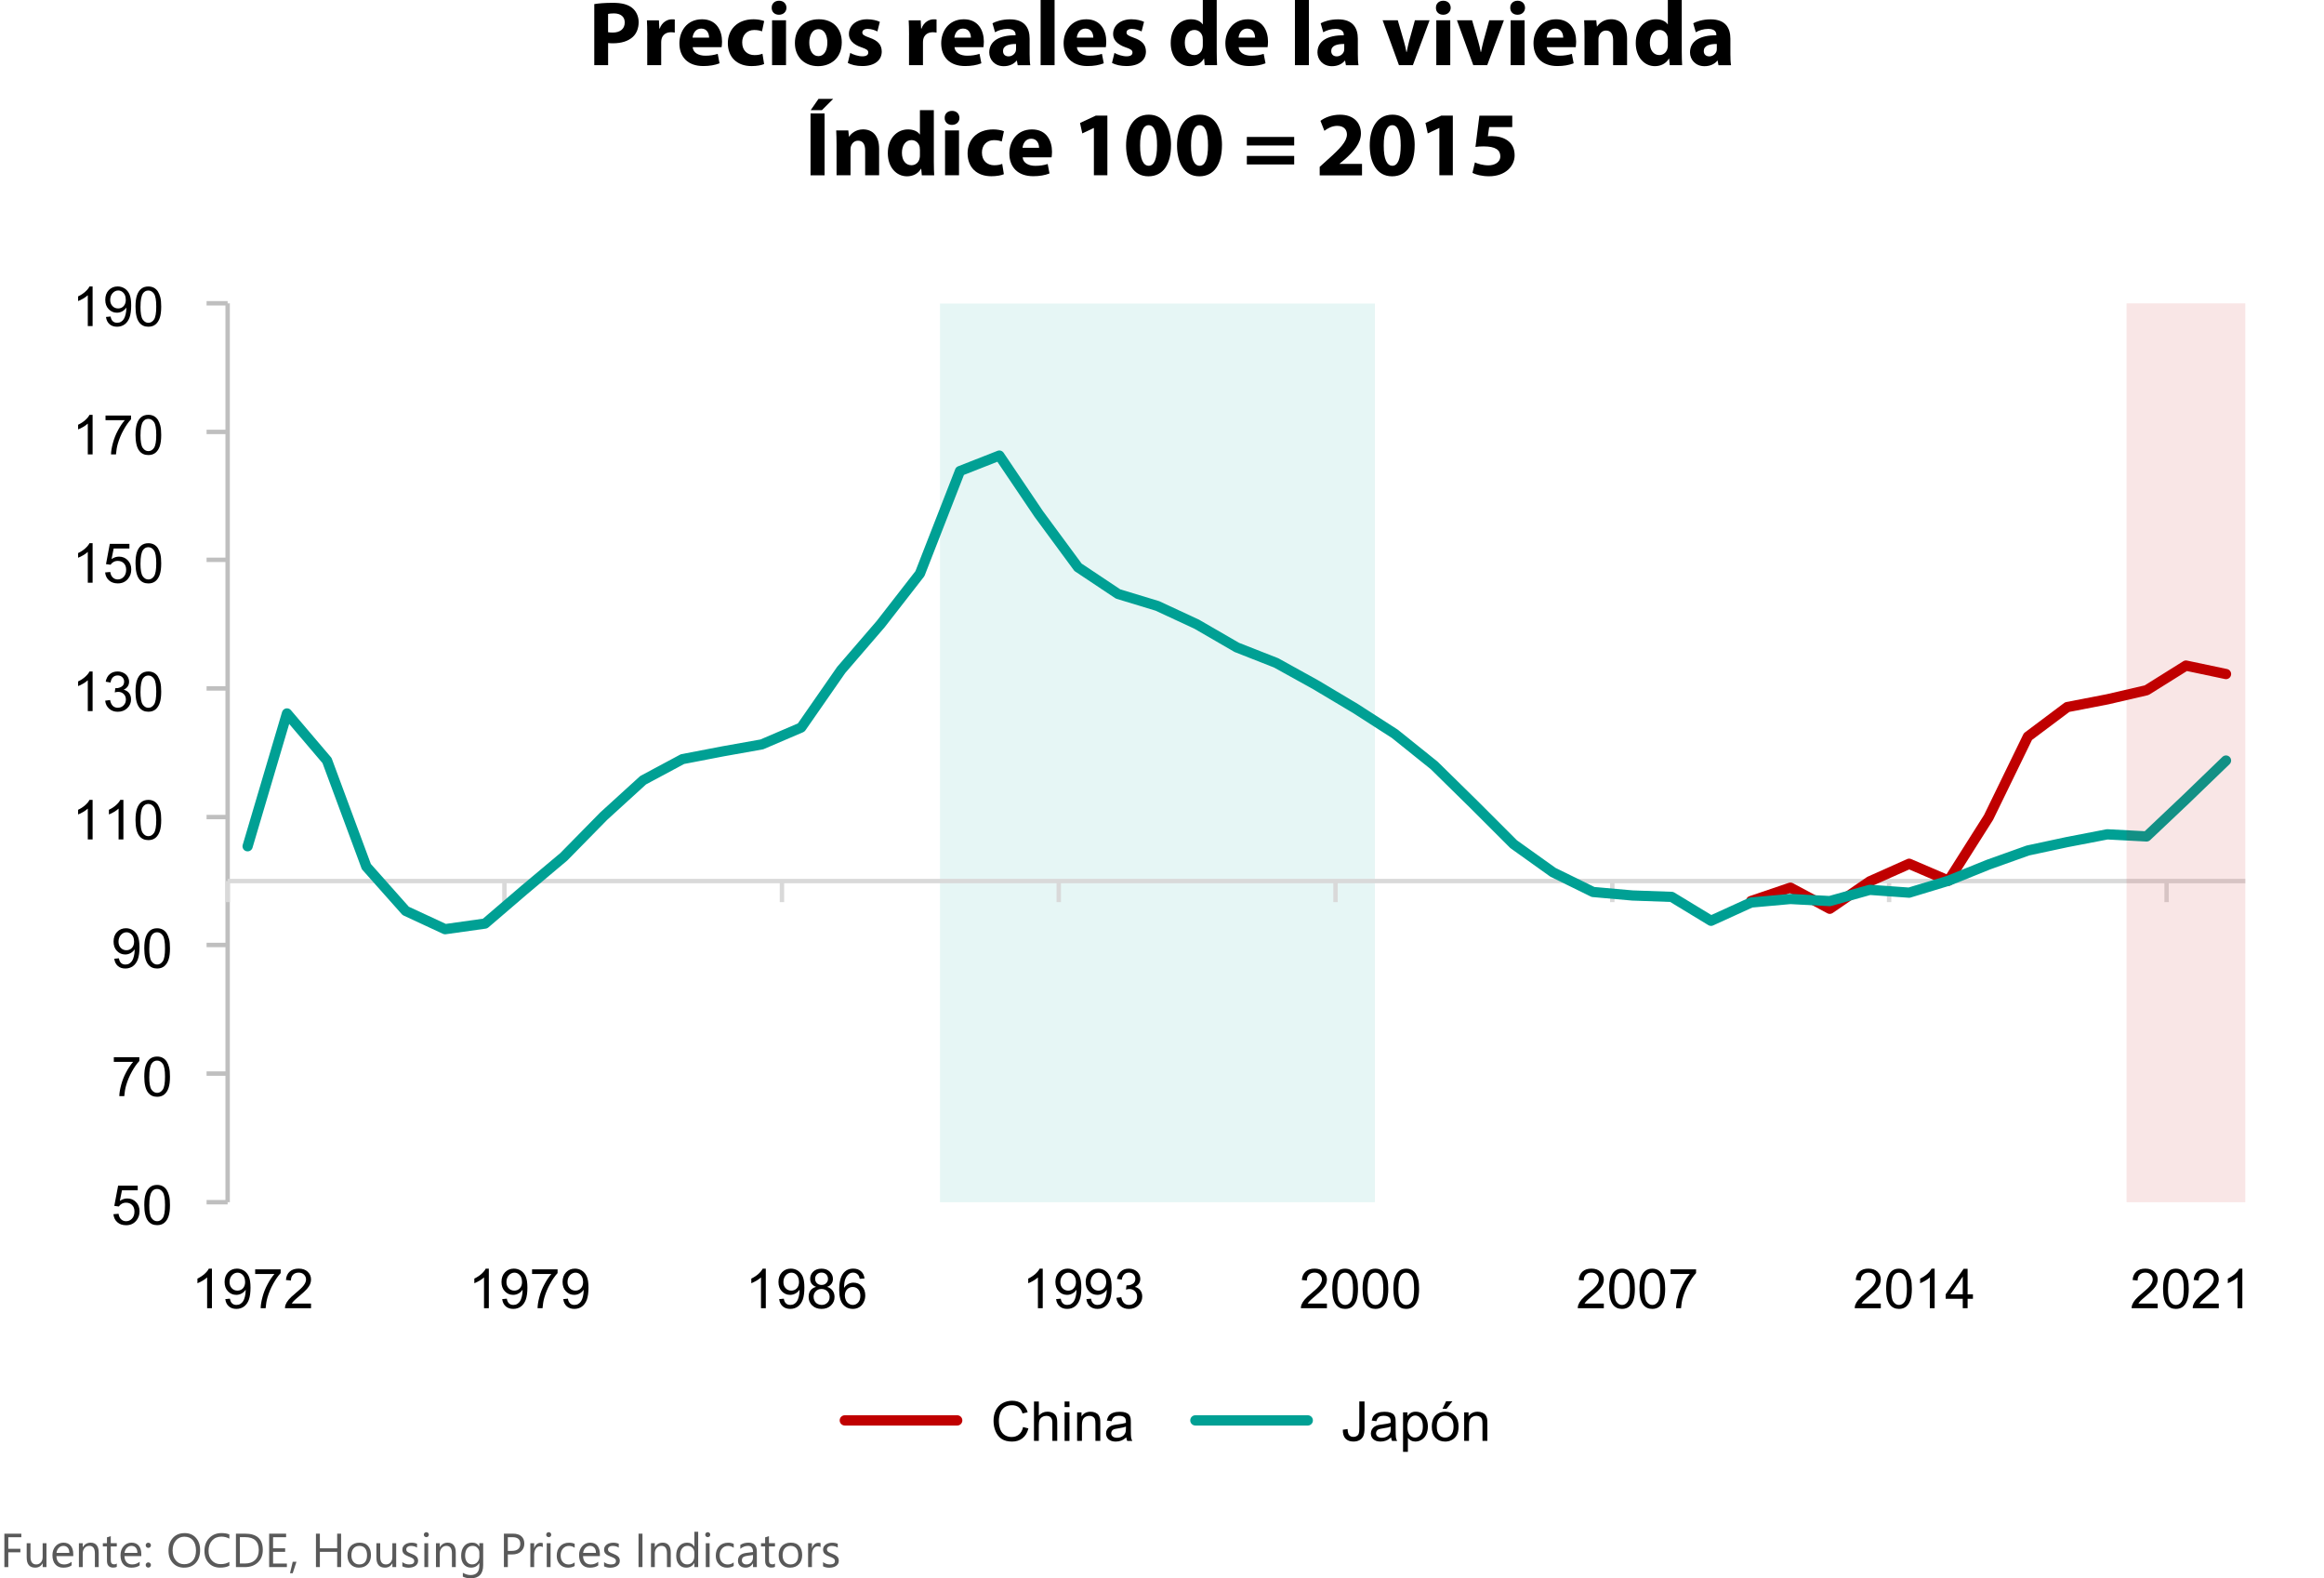 <?xml version="1.0" encoding="UTF-8"?><svg id="Layer_1" xmlns="http://www.w3.org/2000/svg" width="633.17" height="429.88" xmlns:xlink="http://www.w3.org/1999/xlink" viewBox="0 0 633.17 429.88"><defs><style>.cls-1{clip-path:url(#clippath-20);}.cls-2{clip-path:url(#clippath-11);}.cls-3{clip-path:url(#clippath-16);}.cls-4{clip-path:url(#clippath-33);}.cls-5{clip-path:url(#clippath-47);}.cls-6{clip-path:url(#clippath-41);}.cls-7{clip-path:url(#clippath-32);}.cls-8{clip-path:url(#clippath-13);}.cls-9{clip-path:url(#clippath-37);}.cls-10{clip-path:url(#clippath-46);}.cls-11{clip-path:url(#clippath-25);}.cls-12,.cls-13,.cls-14,.cls-15,.cls-16,.cls-17,.cls-18,.cls-19,.cls-20{stroke-width:0px;}.cls-21{clip-path:url(#clippath-15);}.cls-22{clip-path:url(#clippath-6);}.cls-23{clip-path:url(#clippath-40);}.cls-24{clip-path:url(#clippath-26);}.cls-13{fill-rule:evenodd;}.cls-13,.cls-20{fill:#c00000;}.cls-25{opacity:.1;}.cls-14,.cls-15{fill:none;}.cls-26{clip-path:url(#clippath-7);}.cls-27{clip-path:url(#clippath-21);}.cls-28{clip-path:url(#clippath-34);}.cls-29{clip-path:url(#clippath-4);}.cls-30{clip-path:url(#clippath-38);}.cls-15{clip-rule:evenodd;}.cls-31{clip-path:url(#clippath-36);}.cls-32{clip-path:url(#clippath-27);}.cls-16{fill:#bfbfbf;}.cls-33{clip-path:url(#clippath-12);}.cls-17{fill:#00a094;}.cls-34{clip-path:url(#clippath-24);}.cls-35{clip-path:url(#clippath-30);}.cls-18{fill:#595959;}.cls-36{clip-path:url(#clippath-22);}.cls-37{clip-path:url(#clippath-9);}.cls-38{clip-path:url(#clippath);}.cls-39{clip-path:url(#clippath-50);}.cls-40{clip-path:url(#clippath-48);}.cls-19{fill:#d9d9d9;}.cls-41{clip-path:url(#clippath-39);}.cls-42{clip-path:url(#clippath-19);}.cls-43{clip-path:url(#clippath-31);}.cls-44{clip-path:url(#clippath-8);}.cls-45{clip-path:url(#clippath-29);}.cls-46{clip-path:url(#clippath-18);}.cls-47{clip-path:url(#clippath-14);}.cls-48{clip-path:url(#clippath-17);}.cls-49{clip-path:url(#clippath-5);}.cls-50{clip-path:url(#clippath-10);}.cls-51{clip-path:url(#clippath-23);}.cls-52{clip-path:url(#clippath-49);}.cls-53{clip-path:url(#clippath-51);}.cls-54{clip-path:url(#clippath-28);}.cls-55{clip-path:url(#clippath-35);}</style><clipPath id="clippath"><polygon class="cls-15" points="62.02 328.4 612.88 328.4 612.88 82.63 62.02 82.63 62.02 328.4 62.02 328.4"/></clipPath><clipPath id="clippath-4"><polygon class="cls-15" points="0 425.44 632.98 425.44 632.98 10.85 0 10.85 0 425.44 0 425.44"/></clipPath><clipPath id="clippath-5"><polygon class="cls-15" points="0 425.44 632.98 425.44 632.98 10.85 0 10.85 0 425.44 0 425.44"/></clipPath><clipPath id="clippath-6"><polygon class="cls-15" points="0 425.44 632.98 425.44 632.98 10.85 0 10.85 0 425.44 0 425.44"/></clipPath><clipPath id="clippath-7"><polygon class="cls-15" points="0 425.44 632.98 425.44 632.98 10.85 0 10.85 0 425.44 0 425.44"/></clipPath><clipPath id="clippath-8"><polygon class="cls-15" points="62.02 328.4 612.88 328.4 612.88 82.63 62.02 82.63 62.02 328.4 62.02 328.4"/></clipPath><clipPath id="clippath-9"><polygon class="cls-15" points="62.02 328.4 612.88 328.4 612.88 82.63 62.02 82.63 62.02 328.4 62.02 328.4"/></clipPath><clipPath id="clippath-10"><polygon class="cls-15" points="0 425.44 632.98 425.44 632.98 10.85 0 10.85 0 425.44 0 425.44"/></clipPath><clipPath id="clippath-11"><rect class="cls-14" y="10.85" width="632.98" height="414.58"/></clipPath><clipPath id="clippath-12"><polygon class="cls-15" points="0 425.44 632.98 425.44 632.98 10.85 0 10.85 0 425.44 0 425.44"/></clipPath><clipPath id="clippath-13"><rect class="cls-14" y="10.85" width="632.98" height="414.58"/></clipPath><clipPath id="clippath-14"><polygon class="cls-15" points="0 425.44 632.98 425.44 632.98 10.85 0 10.85 0 425.44 0 425.44"/></clipPath><clipPath id="clippath-15"><rect class="cls-14" y="10.85" width="632.98" height="414.58"/></clipPath><clipPath id="clippath-16"><polygon class="cls-15" points="0 425.44 632.98 425.44 632.98 10.85 0 10.85 0 425.44 0 425.44"/></clipPath><clipPath id="clippath-17"><rect class="cls-14" y="10.85" width="632.98" height="414.58"/></clipPath><clipPath id="clippath-18"><polygon class="cls-15" points="0 425.44 632.98 425.44 632.98 10.85 0 10.85 0 425.44 0 425.44"/></clipPath><clipPath id="clippath-19"><rect class="cls-14" y="10.85" width="632.98" height="414.58"/></clipPath><clipPath id="clippath-20"><polygon class="cls-15" points="0 425.44 632.98 425.44 632.98 10.85 0 10.85 0 425.44 0 425.44"/></clipPath><clipPath id="clippath-21"><rect class="cls-14" y="10.85" width="632.98" height="414.58"/></clipPath><clipPath id="clippath-22"><polygon class="cls-15" points="0 425.44 632.98 425.44 632.98 10.85 0 10.85 0 425.44 0 425.44"/></clipPath><clipPath id="clippath-23"><rect class="cls-14" y="10.85" width="632.98" height="414.58"/></clipPath><clipPath id="clippath-24"><polygon class="cls-15" points="0 425.44 632.98 425.44 632.98 10.85 0 10.85 0 425.44 0 425.44"/></clipPath><clipPath id="clippath-25"><rect class="cls-14" y="10.85" width="632.98" height="414.58"/></clipPath><clipPath id="clippath-26"><polygon class="cls-15" points="0 425.44 632.98 425.44 632.98 10.85 0 10.85 0 425.44 0 425.44"/></clipPath><clipPath id="clippath-27"><rect class="cls-14" y="10.85" width="632.98" height="414.58"/></clipPath><clipPath id="clippath-28"><polygon class="cls-15" points="0 425.44 632.98 425.44 632.98 10.85 0 10.85 0 425.44 0 425.44"/></clipPath><clipPath id="clippath-29"><rect class="cls-14" y="10.85" width="632.98" height="414.58"/></clipPath><clipPath id="clippath-30"><polygon class="cls-15" points="0 425.44 632.98 425.44 632.98 10.85 0 10.85 0 425.44 0 425.44"/></clipPath><clipPath id="clippath-31"><rect class="cls-14" y="10.85" width="632.98" height="414.58"/></clipPath><clipPath id="clippath-32"><polygon class="cls-15" points="0 425.44 632.98 425.44 632.98 10.85 0 10.85 0 425.44 0 425.44"/></clipPath><clipPath id="clippath-33"><rect class="cls-14" y="10.85" width="632.98" height="414.58"/></clipPath><clipPath id="clippath-34"><polygon class="cls-15" points="0 425.44 632.98 425.44 632.98 10.85 0 10.85 0 425.44 0 425.44"/></clipPath><clipPath id="clippath-35"><rect class="cls-14" y="10.85" width="632.98" height="414.58"/></clipPath><clipPath id="clippath-36"><polygon class="cls-15" points="0 425.44 632.98 425.44 632.98 10.85 0 10.85 0 425.44 0 425.44"/></clipPath><clipPath id="clippath-37"><rect class="cls-14" y="10.85" width="632.98" height="414.58"/></clipPath><clipPath id="clippath-38"><polygon class="cls-15" points="0 425.44 632.98 425.44 632.98 10.85 0 10.85 0 425.44 0 425.44"/></clipPath><clipPath id="clippath-39"><rect class="cls-14" y="10.85" width="632.98" height="414.58"/></clipPath><clipPath id="clippath-40"><polygon class="cls-15" points="0 425.44 632.98 425.44 632.98 10.85 0 10.85 0 425.44 0 425.44"/></clipPath><clipPath id="clippath-41"><rect class="cls-14" y="10.85" width="632.98" height="414.58"/></clipPath><clipPath id="clippath-42"><polygon class="cls-15" points="0 425.44 632.98 425.44 632.98 10.85 0 10.85 0 425.44 0 425.44"/></clipPath><clipPath id="clippath-44"><polygon class="cls-15" points="0 425.44 632.98 425.44 632.98 10.85 0 10.85 0 425.44 0 425.44"/></clipPath><clipPath id="clippath-46"><polygon class="cls-15" points="0 425.44 632.98 425.44 632.98 10.85 0 10.85 0 425.44 0 425.44"/></clipPath><clipPath id="clippath-47"><polygon class="cls-15" points="0 425.44 632.98 425.44 632.98 10.85 0 10.85 0 425.44 0 425.44"/></clipPath><clipPath id="clippath-48"><rect class="cls-14" y="10.85" width="632.98" height="414.58"/></clipPath><clipPath id="clippath-49"><polygon class="cls-15" points="0 425.44 632.98 425.44 632.98 10.85 0 10.85 0 425.44 0 425.44"/></clipPath><clipPath id="clippath-50"><polygon class="cls-15" points="0 425.44 632.98 425.44 632.98 10.85 0 10.85 0 425.44 0 425.44"/></clipPath><clipPath id="clippath-51"><rect class="cls-14" y="10.85" width="632.98" height="414.58"/></clipPath><clipPath id="clippath-52"><polygon class="cls-15" points="0 421.8 633.17 421.8 633.17 399.6 0 399.6 0 421.8 0 421.8"/></clipPath></defs><path class="cls-12" d="m161.9,1.12c1.17-.2,2.82-.35,5.15-.35s4.02.45,5.15,1.35c1.07.85,1.8,2.25,1.8,3.9s-.55,3.05-1.55,4c-1.3,1.22-3.22,1.77-5.47,1.77-.5,0-.95-.02-1.3-.07v6.02h-3.77V1.12Zm3.77,7.65c.33.07.72.1,1.27.1,2.02,0,3.27-1.02,3.27-2.75,0-1.55-1.08-2.47-2.97-2.47-.77,0-1.3.08-1.57.15v4.97Z"/><path class="cls-12" d="m176.35,9.55c0-1.8-.05-2.97-.1-4.02h3.27l.12,2.25h.1c.62-1.77,2.12-2.52,3.3-2.52.35,0,.53,0,.8.05v3.57c-.27-.05-.6-.1-1.02-.1-1.4,0-2.35.75-2.6,1.92-.05.25-.08.55-.08.85v6.2h-3.8v-8.2Z"/><path class="cls-12" d="m188.72,12.85c.12,1.57,1.67,2.32,3.45,2.32,1.3,0,2.35-.18,3.37-.5l.5,2.57c-1.25.5-2.77.75-4.42.75-4.15,0-6.52-2.4-6.52-6.22,0-3.1,1.92-6.52,6.17-6.52,3.95,0,5.45,3.07,5.45,6.1,0,.65-.08,1.22-.12,1.5h-7.87Zm4.47-2.6c0-.92-.4-2.47-2.15-2.47-1.6,0-2.25,1.45-2.35,2.47h4.5Z"/><path class="cls-12" d="m208.17,17.45c-.67.3-1.95.55-3.4.55-3.95,0-6.47-2.4-6.47-6.25,0-3.57,2.45-6.5,7-6.5,1,0,2.1.18,2.9.48l-.6,2.82c-.45-.2-1.12-.38-2.12-.38-2,0-3.3,1.42-3.27,3.42,0,2.25,1.5,3.42,3.35,3.42.9,0,1.6-.15,2.17-.38l.45,2.8Z"/><path class="cls-12" d="m214.27,2.12c0,1.05-.8,1.9-2.05,1.9s-2-.85-1.97-1.9c-.03-1.1.77-1.92,2-1.92s2,.82,2.02,1.92Zm-3.92,15.62V5.52h3.8v12.22h-3.8Z"/><path class="cls-12" d="m229.34,11.5c0,4.47-3.17,6.52-6.45,6.52-3.57,0-6.32-2.35-6.32-6.3s2.6-6.47,6.52-6.47,6.25,2.57,6.25,6.25Zm-8.85.12c0,2.1.88,3.67,2.5,3.67,1.47,0,2.42-1.47,2.42-3.67,0-1.82-.7-3.67-2.42-3.67-1.82,0-2.5,1.87-2.5,3.67Z"/><path class="cls-12" d="m231.67,14.42c.7.42,2.15.92,3.27.92s1.62-.4,1.62-1.02-.38-.92-1.8-1.4c-2.52-.85-3.5-2.22-3.47-3.67,0-2.27,1.95-4,4.97-4,1.42,0,2.7.33,3.45.7l-.67,2.62c-.55-.3-1.6-.7-2.65-.7-.92,0-1.45.38-1.45,1,0,.57.48.87,1.97,1.4,2.33.8,3.3,1.97,3.32,3.77,0,2.27-1.8,3.95-5.3,3.95-1.6,0-3.02-.35-3.95-.85l.67-2.72Z"/><path class="cls-12" d="m247.67,9.55c0-1.8-.05-2.97-.1-4.02h3.27l.12,2.25h.1c.62-1.77,2.12-2.52,3.3-2.52.35,0,.53,0,.8.05v3.57c-.27-.05-.6-.1-1.02-.1-1.4,0-2.35.75-2.6,1.92-.05.25-.08.55-.08.85v6.2h-3.8v-8.2Z"/><path class="cls-12" d="m260.05,12.85c.12,1.57,1.67,2.32,3.45,2.32,1.3,0,2.35-.18,3.37-.5l.5,2.57c-1.25.5-2.77.75-4.42.75-4.15,0-6.52-2.4-6.52-6.22,0-3.1,1.92-6.52,6.17-6.52,3.95,0,5.45,3.07,5.45,6.1,0,.65-.08,1.22-.12,1.5h-7.87Zm4.47-2.6c0-.92-.4-2.47-2.15-2.47-1.6,0-2.25,1.45-2.35,2.47h4.5Z"/><path class="cls-12" d="m277.27,17.75l-.22-1.22h-.08c-.8.97-2.05,1.5-3.5,1.5-2.47,0-3.95-1.8-3.95-3.75,0-3.17,2.85-4.7,7.17-4.67v-.17c0-.65-.35-1.57-2.22-1.57-1.25,0-2.57.42-3.37.92l-.7-2.45c.85-.47,2.52-1.07,4.75-1.07,4.07,0,5.37,2.4,5.37,5.27v4.25c0,1.17.05,2.3.18,2.97h-3.42Zm-.45-5.77c-2-.02-3.55.45-3.55,1.92,0,.97.65,1.45,1.5,1.45.95,0,1.72-.62,1.97-1.4.05-.2.08-.42.08-.65v-1.32Z"/><path class="cls-12" d="m283.52,0h3.8v17.75h-3.8V0Z"/><path class="cls-12" d="m293.4,12.85c.12,1.57,1.67,2.32,3.45,2.32,1.3,0,2.35-.18,3.37-.5l.5,2.57c-1.25.5-2.77.75-4.42.75-4.15,0-6.52-2.4-6.52-6.22,0-3.1,1.92-6.52,6.17-6.52,3.95,0,5.45,3.07,5.45,6.1,0,.65-.08,1.22-.12,1.5h-7.87Zm4.47-2.6c0-.92-.4-2.47-2.15-2.47-1.6,0-2.25,1.45-2.35,2.47h4.5Z"/><path class="cls-12" d="m303.65,14.42c.7.42,2.15.92,3.27.92s1.62-.4,1.62-1.02-.38-.92-1.8-1.4c-2.52-.85-3.5-2.22-3.47-3.67,0-2.27,1.95-4,4.97-4,1.42,0,2.7.33,3.45.7l-.67,2.62c-.55-.3-1.6-.7-2.65-.7-.92,0-1.45.38-1.45,1,0,.57.48.87,1.97,1.4,2.33.8,3.3,1.97,3.32,3.77,0,2.27-1.8,3.95-5.3,3.95-1.6,0-3.02-.35-3.95-.85l.67-2.72Z"/><path class="cls-12" d="m331.49,0v14.1c0,1.37.05,2.82.1,3.65h-3.37l-.17-1.8h-.05c-.78,1.37-2.25,2.07-3.82,2.07-2.9,0-5.22-2.47-5.22-6.27-.03-4.12,2.55-6.5,5.47-6.5,1.5,0,2.67.52,3.22,1.37h.05V0h3.8Zm-3.8,10.7c0-.2-.02-.47-.05-.67-.22-1.02-1.05-1.87-2.22-1.87-1.72,0-2.62,1.55-2.62,3.47,0,2.07,1.02,3.37,2.6,3.37,1.1,0,1.97-.75,2.2-1.82.08-.28.1-.55.1-.88v-1.6Z"/><path class="cls-12" d="m337.47,12.85c.12,1.57,1.67,2.32,3.45,2.32,1.3,0,2.35-.18,3.37-.5l.5,2.57c-1.25.5-2.77.75-4.42.75-4.15,0-6.52-2.4-6.52-6.22,0-3.1,1.92-6.52,6.17-6.52,3.95,0,5.45,3.07,5.45,6.1,0,.65-.08,1.22-.12,1.5h-7.87Zm4.47-2.6c0-.92-.4-2.47-2.15-2.47-1.6,0-2.25,1.45-2.35,2.47h4.5Z"/><path class="cls-12" d="m352.8,0h3.8v17.75h-3.8V0Z"/><path class="cls-12" d="m366.69,17.75l-.22-1.22h-.08c-.8.97-2.05,1.5-3.5,1.5-2.47,0-3.95-1.8-3.95-3.75,0-3.17,2.85-4.7,7.17-4.67v-.17c0-.65-.35-1.57-2.22-1.57-1.25,0-2.57.42-3.37.92l-.7-2.45c.85-.47,2.52-1.07,4.75-1.07,4.07,0,5.37,2.4,5.37,5.27v4.25c0,1.17.05,2.3.18,2.97h-3.42Zm-.45-5.77c-2-.02-3.55.45-3.55,1.92,0,.97.65,1.45,1.5,1.45.95,0,1.72-.62,1.97-1.4.05-.2.08-.42.08-.65v-1.32Z"/><path class="cls-12" d="m380.82,5.52l1.65,5.67c.3,1.02.53,2,.7,2.97h.08c.2-1,.4-1.92.67-2.97l1.57-5.67h4l-4.55,12.22h-3.8l-4.45-12.22h4.12Z"/><path class="cls-12" d="m395.24,2.12c0,1.05-.8,1.9-2.05,1.9s-2-.85-1.97-1.9c-.03-1.1.77-1.92,2-1.92s2,.82,2.02,1.92Zm-3.92,15.62V5.52h3.8v12.22h-3.8Z"/><path class="cls-12" d="m401.07,5.52l1.65,5.67c.3,1.02.52,2,.7,2.97h.08c.2-1,.4-1.92.67-2.97l1.57-5.67h4l-4.55,12.22h-3.8l-4.45-12.22h4.12Z"/><path class="cls-12" d="m415.49,2.12c0,1.05-.8,1.9-2.05,1.9s-2-.85-1.97-1.9c-.03-1.1.77-1.92,2-1.92s2,.82,2.02,1.92Zm-3.92,15.62V5.52h3.8v12.22h-3.8Z"/><path class="cls-12" d="m421.42,12.85c.12,1.57,1.67,2.32,3.45,2.32,1.3,0,2.35-.18,3.37-.5l.5,2.57c-1.25.5-2.77.75-4.42.75-4.15,0-6.52-2.4-6.52-6.22,0-3.1,1.92-6.52,6.17-6.52,3.95,0,5.45,3.07,5.45,6.1,0,.65-.08,1.22-.12,1.5h-7.87Zm4.47-2.6c0-.92-.4-2.47-2.15-2.47-1.6,0-2.25,1.45-2.35,2.47h4.5Z"/><path class="cls-12" d="m431.7,9.42c0-1.52-.05-2.82-.1-3.9h3.3l.17,1.67h.08c.5-.77,1.75-1.95,3.77-1.95,2.5,0,4.37,1.65,4.37,5.25v7.25h-3.8v-6.77c0-1.57-.55-2.65-1.92-2.65-1.05,0-1.67.73-1.92,1.42-.1.23-.15.6-.15.95v7.05h-3.8v-8.32Z"/><path class="cls-12" d="m458.19,0v14.1c0,1.37.05,2.82.1,3.65h-3.37l-.17-1.8h-.05c-.78,1.37-2.25,2.07-3.82,2.07-2.9,0-5.22-2.47-5.22-6.27-.03-4.12,2.55-6.5,5.47-6.5,1.5,0,2.67.52,3.22,1.37h.05V0h3.8Zm-3.8,10.7c0-.2-.02-.47-.05-.67-.22-1.02-1.05-1.87-2.22-1.87-1.72,0-2.62,1.55-2.62,3.47,0,2.07,1.02,3.37,2.6,3.37,1.1,0,1.97-.75,2.2-1.82.08-.28.1-.55.1-.88v-1.6Z"/><path class="cls-12" d="m468.19,17.75l-.22-1.22h-.08c-.8.97-2.05,1.5-3.5,1.5-2.47,0-3.95-1.8-3.95-3.75,0-3.17,2.85-4.7,7.17-4.67v-.17c0-.65-.35-1.57-2.22-1.57-1.25,0-2.57.42-3.37.92l-.7-2.45c.85-.47,2.52-1.07,4.75-1.07,4.07,0,5.37,2.4,5.37,5.27v4.25c0,1.17.05,2.3.18,2.97h-3.42Zm-.45-5.77c-2-.02-3.55.45-3.55,1.92,0,.97.65,1.45,1.5,1.45.95,0,1.72-.62,1.97-1.4.05-.2.08-.42.08-.65v-1.32Z"/><path class="cls-12" d="m224.65,30.9v16.85h-3.82v-16.85h3.82Zm2.35-3.97l-3.07,3.07h-3.05l2.12-3.07h4Z"/><path class="cls-12" d="m227.92,39.42c0-1.52-.05-2.82-.1-3.9h3.3l.17,1.67h.08c.5-.77,1.75-1.95,3.77-1.95,2.5,0,4.37,1.65,4.37,5.25v7.25h-3.8v-6.77c0-1.57-.55-2.65-1.92-2.65-1.05,0-1.67.73-1.92,1.42-.1.23-.15.6-.15.95v7.05h-3.8v-8.32Z"/><path class="cls-12" d="m254.42,30v14.1c0,1.37.05,2.82.1,3.65h-3.37l-.17-1.8h-.05c-.78,1.37-2.25,2.07-3.82,2.07-2.9,0-5.22-2.47-5.22-6.27-.03-4.12,2.55-6.5,5.47-6.5,1.5,0,2.67.52,3.22,1.37h.05v-6.62h3.8Zm-3.8,10.7c0-.2-.02-.47-.05-.67-.22-1.02-1.05-1.87-2.22-1.87-1.72,0-2.62,1.55-2.62,3.47,0,2.07,1.02,3.37,2.6,3.37,1.1,0,1.97-.75,2.2-1.82.08-.28.1-.55.1-.88v-1.6Z"/><path class="cls-12" d="m261.4,32.12c0,1.05-.8,1.9-2.05,1.9s-2-.85-1.97-1.9c-.03-1.1.77-1.92,2-1.92s2,.82,2.02,1.92Zm-3.92,15.62v-12.22h3.8v12.22h-3.8Z"/><path class="cls-12" d="m273.49,47.45c-.67.3-1.95.55-3.4.55-3.95,0-6.47-2.4-6.47-6.25,0-3.57,2.45-6.5,7-6.5,1,0,2.1.18,2.9.48l-.6,2.82c-.45-.2-1.12-.38-2.12-.38-2,0-3.3,1.42-3.27,3.42,0,2.25,1.5,3.42,3.35,3.42.9,0,1.6-.15,2.17-.38l.45,2.8Z"/><path class="cls-12" d="m278.62,42.85c.12,1.57,1.67,2.32,3.45,2.32,1.3,0,2.35-.18,3.37-.5l.5,2.57c-1.25.5-2.77.75-4.42.75-4.15,0-6.52-2.4-6.52-6.22,0-3.1,1.92-6.52,6.17-6.52,3.95,0,5.45,3.07,5.45,6.1,0,.65-.08,1.22-.12,1.5h-7.87Zm4.47-2.6c0-.92-.4-2.47-2.15-2.47-1.6,0-2.25,1.45-2.35,2.47h4.5Z"/><path class="cls-12" d="m298.02,34.87h-.05l-3.1,1.47-.62-2.85,4.3-2h3.15v16.25h-3.67v-12.87Z"/><path class="cls-12" d="m319.04,39.55c0,5.02-2.02,8.47-6.17,8.47s-6.05-3.77-6.07-8.37c0-4.7,2-8.42,6.2-8.42s6.05,3.87,6.05,8.32Zm-8.42.1c-.03,3.72.88,5.5,2.35,5.5s2.27-1.85,2.27-5.55-.78-5.5-2.3-5.5c-1.4,0-2.35,1.77-2.32,5.55Z"/><path class="cls-12" d="m332.92,39.55c0,5.02-2.02,8.47-6.17,8.47s-6.05-3.77-6.07-8.37c0-4.7,2-8.42,6.2-8.42s6.05,3.87,6.05,8.32Zm-8.42.1c-.03,3.72.88,5.5,2.35,5.5s2.27-1.85,2.27-5.55-.78-5.5-2.3-5.5c-1.4,0-2.35,1.77-2.32,5.55Z"/><path class="cls-12" d="m339.7,39.62v-2.32h12.9v2.32h-12.9Zm0,5.17v-2.32h12.9v2.32h-12.9Z"/><path class="cls-12" d="m359.55,47.75v-2.3l2.1-1.9c3.55-3.17,5.27-5,5.32-6.9,0-1.32-.8-2.37-2.67-2.37-1.4,0-2.62.7-3.47,1.35l-1.07-2.72c1.22-.92,3.12-1.67,5.32-1.67,3.67,0,5.7,2.15,5.7,5.1,0,2.72-1.97,4.9-4.32,7l-1.5,1.25v.05h6.12v3.12h-11.52Z"/><path class="cls-12" d="m385.42,39.55c0,5.02-2.02,8.47-6.17,8.47s-6.05-3.77-6.07-8.37c0-4.7,2-8.42,6.2-8.42s6.05,3.87,6.05,8.32Zm-8.42.1c-.03,3.72.88,5.5,2.35,5.5s2.27-1.85,2.27-5.55-.78-5.5-2.3-5.5c-1.4,0-2.35,1.77-2.32,5.55Z"/><path class="cls-12" d="m392.14,34.87h-.05l-3.1,1.47-.62-2.85,4.3-2h3.15v16.25h-3.67v-12.87Z"/><path class="cls-12" d="m412.02,34.62h-6.3l-.35,2.5c.35-.05.65-.05,1.05-.05,1.55,0,3.12.35,4.27,1.17,1.22.82,1.97,2.17,1.97,4.07,0,3.02-2.6,5.7-6.97,5.7-1.97,0-3.62-.45-4.52-.92l.67-2.85c.72.35,2.2.8,3.67.8,1.58,0,3.25-.75,3.25-2.47s-1.32-2.7-4.57-2.7c-.9,0-1.52.05-2.2.15l1.07-8.52h8.95v3.12Z"/><g class="cls-38"><g class="cls-25"><polygon class="cls-17" points="363.86 82.63 353.14 82.63 342.23 82.63 331.51 82.63 320.8 82.63 309.89 82.63 299.17 82.63 288.45 82.63 277.54 82.63 266.82 82.63 256.1 82.63 256.1 327.44 266.82 327.44 277.54 327.44 288.45 327.44 299.17 327.44 309.89 327.44 320.8 327.44 331.51 327.44 342.23 327.44 353.14 327.44 363.86 327.44 374.58 327.44 374.58 82.63 363.86 82.63"/></g></g><g class="cls-29"><rect class="cls-16" x="61.42" y="82.63" width="1.2" height="244.81"/></g><g class="cls-49"><path class="cls-16" d="m62.02,328.04h-5.74v-1.2h5.74v1.2Zm0-35.03h-5.74v-1.2h5.74v1.2Zm0-35.03h-5.74v-1.2h5.74v1.2Zm0-34.84h-5.74v-1.2h5.74v1.2Zm0-35.03h-5.74v-1.2h5.74v1.2Zm0-35.03h-5.74v-1.2h5.74v1.2Zm0-34.84h-5.74v-1.2h5.74v1.2Zm0-35.03h-5.74v-1.2h5.74v1.2Z"/></g><g class="cls-22"><rect class="cls-19" x="62.02" y="239.37" width="549.72" height="1.2"/></g><g class="cls-26"><path class="cls-19" d="m590.89,245.71h-1.2v-5.74h1.2v5.74Zm-75.61,0h-1.2v-5.74h1.2v5.74Zm-75.41,0h-1.2v-5.74h1.2v5.74Zm-75.41,0h-1.2v-5.74h1.2v5.74Zm-75.41,0h-1.2v-5.74h1.2v5.74Zm-75.41,0h-1.2v-5.74h1.2v5.74Zm-75.61,0h-1.2v-5.74h1.2v5.74Zm-75.41,0h-1.2v-5.74h1.2v5.74Z"/></g><g class="cls-44"><path class="cls-20" d="m498.52,248.92c-.23,0-.45-.05-.66-.17l-10.18-5.46-10.15,3.44c-.73.25-1.52-.14-1.77-.87s.14-1.52.87-1.77l10.72-3.64c.36-.12.77-.09,1.11.09l9.97,5.34,10.21-6.99c.07-.05.14-.09.22-.12l10.72-4.79c.35-.16.76-.16,1.12,0l9.63,4.13,10.23-16.16,10.68-21.94c.1-.2.24-.37.42-.51l10.72-8.04c.17-.13.37-.21.57-.25l10.91-2.11,10.44-2.42,10.52-6.58c.31-.19.67-.26,1.03-.18l10.91,2.3c.75.16,1.24.9,1.08,1.65s-.9,1.24-1.65,1.08l-10.36-2.18-10.24,6.4c-.13.08-.27.14-.42.18l-10.72,2.49-10.65,2.06-10.19,7.64-10.57,21.71s-.05.09-.08.14l-10.91,17.23c-.37.58-1.1.81-1.73.54l-10.16-4.35-10.05,4.48-10.81,7.39c-.24.16-.51.24-.79.24Z"/></g><g class="cls-37"><path class="cls-17" d="m121.26,254.47c-.2,0-.4-.04-.59-.13l-10.72-4.98c-.17-.08-.33-.2-.46-.34l-10.72-12.06c-.12-.13-.21-.28-.27-.44l-10.63-28.67-9.08-10.67-9.99,33.71c-.22.74-1,1.16-1.73.94-.74-.22-1.16-1-.94-1.73l10.72-36.18c.15-.49.55-.86,1.05-.97.5-.1,1.02.07,1.35.46l10.91,12.82c.11.12.19.27.25.42l10.63,28.66,10.35,11.65,10.08,4.68,10.1-1.42,10.41-8.92,10.68-8.96,10.86-11.05,10.77-9.81c.09-.08.18-.14.28-.2l10.72-5.74c.12-.07.26-.11.39-.14l10.91-2.1,10.58-1.89,10.2-4.37,10.68-15.37s.06-.08.09-.11l10.72-12.44,10.55-13.57,10.84-27.76c.14-.36.43-.65.79-.79l10.72-4.21c.61-.24,1.3-.02,1.67.52l10.72,15.89,10.54,14.3,10.53,7.02,10.52,3.19c.06.02.12.04.18.07l10.72,4.98s.08.04.11.06l10.82,6.26,10.62,4.17c.06.02.11.05.17.08l10.72,5.93,10.95,6.53,10.76,6.92s.08.06.12.09l10.72,8.61s.07.06.1.09l10.91,10.72,10.65,10.65,10.53,7.52,10.57,5.19,10.46.93,10.64.38c.24,0,.47.08.67.2l10.09,6.12,10.24-4.67c.14-.07.3-.11.46-.12l10.72-.96c.07,0,.13,0,.2,0l10.49.56,10.69-3c.15-.04.32-.06.48-.05l10.46.75,10.41-3.16,10.85-4.38,10.77-3.85c.06-.02.12-.04.18-.05l10.72-2.3,10.94-2.11c.11-.02.23-.03.34-.02l10.12.54,10.28-9.73,10.9-10.52c.55-.53,1.44-.52,1.97.04.54.55.52,1.44-.04,1.97l-10.91,10.53-10.73,10.15c-.28.26-.66.4-1.03.38l-10.55-.56-10.74,2.07-10.6,2.27-10.63,3.8-10.86,4.38s-.08.03-.12.04l-10.72,3.25c-.16.05-.33.07-.5.06l-10.48-.75-10.68,3c-.15.04-.3.06-.45.05l-10.62-.57-10.38.93-10.69,4.88c-.42.19-.91.16-1.3-.08l-10.41-6.32-10.35-.37-10.79-.96c-.17-.02-.34-.06-.49-.14l-10.91-5.36c-.07-.03-.13-.07-.2-.12l-10.72-7.66c-.06-.04-.12-.09-.18-.15l-10.72-10.72-10.85-10.66-10.61-8.52-10.66-6.85-10.87-6.48-10.6-5.87-10.63-4.18c-.07-.03-.13-.06-.19-.09l-10.86-6.29-10.57-4.91-10.62-3.23c-.13-.04-.26-.1-.37-.17l-10.91-7.27c-.14-.09-.25-.2-.35-.33l-10.72-14.55-10.13-15.01-9.11,3.58-10.69,27.38c-.05.12-.12.24-.2.35l-10.72,13.78-10.72,12.44-10.87,15.64c-.15.21-.36.38-.6.49l-10.72,4.59c-.1.04-.2.07-.3.09l-10.72,1.91-10.68,2.06-10.38,5.56-10.59,9.65-10.85,11.05s-.06.06-.1.09l-10.72,9-10.71,9.18c-.2.17-.45.29-.71.32l-10.91,1.53c-.06,0-.13.01-.19.01Z"/></g><g class="cls-50"><g class="cls-2"><path class="cls-12" d="m30.92,330.71l1.38-.12c.1.67.34,1.18.71,1.52.37.34.82.51,1.35.51.63,0,1.17-.24,1.61-.72s.66-1.11.66-1.9-.21-1.34-.63-1.78c-.42-.43-.98-.65-1.66-.65-.43,0-.81.1-1.15.29-.34.19-.61.44-.81.75l-1.24-.16,1.04-5.51h5.34v1.26h-4.29l-.58,2.89c.64-.45,1.32-.67,2.03-.67.94,0,1.73.32,2.37.97.64.65.97,1.48.97,2.5s-.28,1.81-.85,2.52c-.69.87-1.63,1.3-2.82,1.3-.98,0-1.77-.27-2.39-.82-.62-.55-.97-1.27-1.06-2.18Z"/><path class="cls-12" d="m39.31,328.22c0-1.27.13-2.29.39-3.07.26-.77.65-1.37,1.16-1.79.52-.42,1.16-.63,1.94-.63.58,0,1.08.12,1.52.35.43.23.79.57,1.08,1,.28.44.5.97.67,1.6.16.63.24,1.47.24,2.54,0,1.26-.13,2.28-.39,3.05-.26.77-.65,1.37-1.16,1.79-.51.42-1.17.63-1.95.63-1.04,0-1.85-.37-2.44-1.11-.71-.89-1.06-2.35-1.06-4.37Zm1.35,0c0,1.76.21,2.94.62,3.52.41.58.92.88,1.53.88s1.12-.29,1.53-.88c.41-.59.62-1.76.62-3.52s-.21-2.94-.62-3.52c-.41-.58-.93-.87-1.54-.87s-1.09.26-1.45.77c-.45.65-.68,1.86-.68,3.63Z"/></g></g><g class="cls-33"><g class="cls-8"><path class="cls-12" d="m31.01,289.22v-1.27h6.95v1.03c-.68.73-1.36,1.69-2.03,2.9-.67,1.21-1.19,2.45-1.56,3.72-.26.9-.43,1.88-.51,2.95h-1.35c.01-.84.18-1.87.5-3.06s.77-2.35,1.37-3.46c.59-1.11,1.22-2.05,1.89-2.81h-5.26Z"/><path class="cls-12" d="m39.31,293.26c0-1.27.13-2.29.39-3.07.26-.77.65-1.37,1.16-1.79.52-.42,1.16-.63,1.94-.63.58,0,1.08.12,1.52.35.43.23.79.57,1.08,1,.28.44.5.97.67,1.6.16.63.24,1.47.24,2.54,0,1.26-.13,2.28-.39,3.05-.26.77-.65,1.37-1.16,1.79-.51.42-1.17.63-1.95.63-1.04,0-1.85-.37-2.44-1.11-.71-.89-1.06-2.35-1.06-4.37Zm1.35,0c0,1.76.21,2.94.62,3.52.41.58.92.88,1.53.88s1.12-.29,1.53-.88c.41-.59.62-1.76.62-3.52s-.21-2.94-.62-3.52c-.41-.58-.93-.87-1.54-.87s-1.09.26-1.45.77c-.45.65-.68,1.86-.68,3.63Z"/></g></g><g class="cls-47"><g class="cls-21"><path class="cls-12" d="m31.12,261.13l1.27-.12c.11.6.31,1.03.62,1.3.3.27.69.4,1.16.4.41,0,.76-.09,1.07-.28.31-.19.56-.43.75-.74.2-.31.36-.73.49-1.26.13-.53.2-1.06.2-1.61,0-.06,0-.15,0-.26-.26.42-.62.76-1.08,1.02-.46.26-.95.39-1.48.39-.89,0-1.64-.32-2.26-.97s-.92-1.49-.92-2.55.32-1.97.96-2.63c.64-.66,1.45-1,2.41-1,.7,0,1.34.19,1.92.56.58.38,1.02.91,1.32,1.61.3.7.45,1.7.45,3.02s-.15,2.46-.45,3.28c-.3.81-.74,1.43-1.33,1.86-.59.42-1.28.64-2.07.64-.84,0-1.53-.23-2.06-.7-.53-.47-.85-1.12-.96-1.97Zm5.4-4.74c0-.76-.2-1.36-.6-1.8-.4-.44-.89-.67-1.45-.67s-1.1.24-1.53.72-.65,1.1-.65,1.86c0,.68.21,1.24.62,1.67.41.43.92.64,1.53.64s1.11-.21,1.51-.64c.39-.43.59-1.02.59-1.78Z"/><path class="cls-12" d="m39.31,258.31c0-1.27.13-2.29.39-3.06.26-.77.65-1.37,1.16-1.79.52-.42,1.16-.63,1.94-.63.58,0,1.08.12,1.52.35.43.23.79.57,1.08,1,.28.44.5.97.67,1.6.16.63.24,1.47.24,2.54,0,1.26-.13,2.28-.39,3.05-.26.77-.65,1.37-1.16,1.79-.51.42-1.17.63-1.95.63-1.04,0-1.85-.37-2.44-1.11-.71-.89-1.06-2.35-1.06-4.37Zm1.35,0c0,1.76.21,2.94.62,3.52.41.58.92.88,1.53.88s1.12-.29,1.53-.88c.41-.59.62-1.76.62-3.52s-.21-2.94-.62-3.52c-.41-.58-.93-.87-1.54-.87s-1.09.26-1.45.77c-.45.65-.68,1.86-.68,3.63Z"/></g></g><g class="cls-3"><g class="cls-48"><path class="cls-12" d="m25.24,228.64h-1.32v-8.4c-.32.3-.73.61-1.25.91-.52.3-.98.53-1.39.68v-1.27c.74-.35,1.38-.77,1.93-1.26s.94-.97,1.17-1.44h.85v10.78Z"/><path class="cls-12" d="m33.63,228.64h-1.32v-8.4c-.32.3-.73.61-1.25.91-.52.3-.98.53-1.39.68v-1.27c.74-.35,1.38-.77,1.93-1.26s.94-.97,1.17-1.44h.85v10.78Z"/><path class="cls-12" d="m36.92,223.35c0-1.27.13-2.29.39-3.07.26-.77.65-1.37,1.16-1.79.52-.42,1.16-.63,1.94-.63.58,0,1.08.12,1.52.35.43.23.79.57,1.08,1,.28.44.5.97.67,1.6.16.63.24,1.47.24,2.54,0,1.26-.13,2.28-.39,3.05-.26.77-.65,1.37-1.16,1.79-.51.42-1.17.63-1.95.63-1.04,0-1.85-.37-2.44-1.11-.71-.89-1.06-2.35-1.06-4.37Zm1.35,0c0,1.76.21,2.94.62,3.52.41.58.92.88,1.53.88s1.12-.29,1.53-.88c.41-.59.62-1.76.62-3.52s-.21-2.94-.62-3.52c-.41-.58-.93-.87-1.54-.87s-1.09.26-1.45.77c-.45.65-.68,1.86-.68,3.63Z"/></g></g><g class="cls-46"><g class="cls-42"><path class="cls-12" d="m25.24,193.68h-1.32v-8.4c-.32.3-.73.61-1.25.91-.52.3-.98.53-1.39.68v-1.27c.74-.35,1.38-.77,1.93-1.26s.94-.97,1.17-1.44h.85v10.78Z"/><path class="cls-12" d="m28.67,190.84l1.32-.18c.15.75.41,1.29.77,1.62.36.33.81.49,1.33.49.62,0,1.14-.21,1.57-.64.43-.43.64-.96.64-1.6s-.2-1.1-.59-1.5c-.4-.39-.9-.59-1.51-.59-.25,0-.56.05-.93.15l.15-1.16c.09,0,.16.01.21.01.56,0,1.07-.15,1.52-.44.45-.29.67-.74.67-1.35,0-.48-.16-.88-.49-1.2s-.75-.48-1.27-.48-.94.16-1.28.48-.56.81-.66,1.45l-1.32-.23c.16-.88.53-1.57,1.1-2.05.57-.49,1.28-.73,2.13-.73.59,0,1.12.13,1.62.38.49.25.87.59,1.13,1.03.26.43.39.9.39,1.38s-.12.89-.37,1.27c-.25.38-.62.68-1.11.91.63.15,1.13.45,1.48.91.35.46.53,1.04.53,1.73,0,.94-.34,1.73-1.03,2.38-.68.65-1.55.98-2.59.98-.94,0-1.72-.28-2.35-.84-.62-.56-.98-1.29-1.07-2.18Z"/><path class="cls-12" d="m36.92,188.38c0-1.27.13-2.29.39-3.07.26-.77.65-1.37,1.16-1.79.52-.42,1.16-.63,1.94-.63.58,0,1.08.12,1.52.35.43.23.79.57,1.08,1,.28.44.5.97.67,1.6.16.63.24,1.47.24,2.54,0,1.26-.13,2.28-.39,3.05-.26.77-.65,1.37-1.16,1.79-.51.42-1.17.63-1.95.63-1.04,0-1.85-.37-2.44-1.11-.71-.89-1.06-2.35-1.06-4.37Zm1.35,0c0,1.76.21,2.94.62,3.52.41.58.92.88,1.53.88s1.12-.29,1.53-.88c.41-.59.62-1.76.62-3.52s-.21-2.94-.62-3.52c-.41-.58-.93-.87-1.54-.87s-1.09.26-1.45.77c-.45.65-.68,1.86-.68,3.63Z"/></g></g><g class="cls-1"><g class="cls-27"><path class="cls-12" d="m25.24,158.72h-1.32v-8.4c-.32.3-.73.61-1.25.91-.52.3-.98.53-1.39.68v-1.27c.74-.35,1.38-.77,1.93-1.26s.94-.97,1.17-1.44h.85v10.78Z"/><path class="cls-12" d="m28.66,155.91l1.38-.12c.1.67.34,1.18.71,1.52.37.34.82.51,1.35.51.63,0,1.17-.24,1.61-.72s.66-1.11.66-1.9-.21-1.35-.63-1.78c-.42-.43-.98-.65-1.66-.65-.43,0-.81.1-1.15.29-.34.19-.61.44-.81.75l-1.24-.16,1.04-5.52h5.34v1.26h-4.29l-.58,2.89c.64-.45,1.32-.67,2.03-.67.94,0,1.73.32,2.37.97s.97,1.48.97,2.5-.28,1.81-.85,2.52c-.69.87-1.63,1.3-2.82,1.3-.98,0-1.77-.27-2.39-.82-.62-.55-.97-1.27-1.06-2.18Z"/><path class="cls-12" d="m36.92,153.43c0-1.27.13-2.29.39-3.06.26-.77.65-1.37,1.16-1.79.52-.42,1.16-.63,1.94-.63.58,0,1.08.12,1.52.35.43.23.79.57,1.08,1,.28.44.5.97.67,1.6.16.63.24,1.47.24,2.54,0,1.26-.13,2.28-.39,3.05-.26.77-.65,1.37-1.16,1.79-.51.42-1.17.63-1.95.63-1.04,0-1.85-.37-2.44-1.11-.71-.89-1.06-2.35-1.06-4.37Zm1.35,0c0,1.76.21,2.94.62,3.52.41.58.92.88,1.53.88s1.12-.29,1.53-.88c.41-.59.62-1.76.62-3.52s-.21-2.94-.62-3.52c-.41-.58-.93-.87-1.54-.87s-1.09.26-1.45.77c-.45.65-.68,1.86-.68,3.63Z"/></g></g><g class="cls-36"><g class="cls-51"><path class="cls-12" d="m25.24,123.77h-1.32v-8.4c-.32.3-.73.61-1.25.91-.52.3-.98.53-1.39.68v-1.27c.74-.35,1.38-.77,1.93-1.26s.94-.97,1.17-1.44h.85v10.78Z"/><path class="cls-12" d="m28.75,114.44v-1.27h6.95v1.03c-.68.73-1.36,1.69-2.03,2.9-.67,1.21-1.19,2.45-1.56,3.72-.26.9-.43,1.88-.51,2.95h-1.35c.01-.84.18-1.87.5-3.06s.77-2.35,1.37-3.46c.59-1.11,1.22-2.05,1.89-2.81h-5.26Z"/><path class="cls-12" d="m36.92,118.47c0-1.27.13-2.29.39-3.07.26-.77.65-1.37,1.16-1.79.52-.42,1.16-.63,1.94-.63.58,0,1.08.12,1.52.35.43.23.79.57,1.08,1,.28.44.5.97.67,1.6.16.63.24,1.47.24,2.54,0,1.26-.13,2.28-.39,3.05-.26.77-.65,1.37-1.16,1.79-.51.42-1.17.63-1.95.63-1.04,0-1.85-.37-2.44-1.11-.71-.89-1.06-2.35-1.06-4.37Zm1.35,0c0,1.76.21,2.94.62,3.52.41.58.92.88,1.53.88s1.12-.29,1.53-.88c.41-.59.62-1.76.62-3.52s-.21-2.94-.62-3.52c-.41-.58-.93-.87-1.54-.87s-1.09.26-1.45.77c-.45.65-.68,1.86-.68,3.63Z"/></g></g><g class="cls-34"><g class="cls-11"><path class="cls-12" d="m25.24,88.81h-1.32v-8.4c-.32.3-.73.61-1.25.91-.52.3-.98.53-1.39.68v-1.27c.74-.35,1.38-.77,1.93-1.26s.94-.97,1.17-1.44h.85v10.78Z"/><path class="cls-12" d="m28.86,86.33l1.27-.12c.11.6.31,1.03.62,1.3.3.27.69.4,1.16.4.41,0,.76-.09,1.07-.28.31-.19.56-.43.75-.74.2-.31.36-.73.49-1.26.13-.53.2-1.06.2-1.61,0-.06,0-.15,0-.26-.26.42-.62.76-1.08,1.02-.46.26-.95.39-1.48.39-.89,0-1.64-.32-2.26-.97s-.92-1.49-.92-2.55.32-1.97.96-2.63c.64-.66,1.45-1,2.41-1,.7,0,1.34.19,1.92.56.58.38,1.02.91,1.32,1.61.3.7.45,1.7.45,3.02s-.15,2.46-.45,3.28c-.3.81-.74,1.43-1.33,1.86-.59.42-1.28.64-2.07.64-.84,0-1.53-.23-2.06-.7-.53-.47-.85-1.12-.96-1.97Zm5.4-4.74c0-.76-.2-1.36-.6-1.8-.4-.44-.89-.67-1.45-.67s-1.1.24-1.53.72-.65,1.1-.65,1.86c0,.68.21,1.24.62,1.67.41.43.92.64,1.53.64s1.11-.21,1.51-.64c.39-.43.59-1.02.59-1.78Z"/><path class="cls-12" d="m36.92,83.52c0-1.27.13-2.29.39-3.07.26-.77.65-1.37,1.16-1.79.52-.42,1.16-.63,1.94-.63.58,0,1.08.12,1.52.35.43.23.79.57,1.08,1,.28.44.5.97.67,1.6.16.63.24,1.47.24,2.54,0,1.26-.13,2.28-.39,3.05-.26.77-.65,1.37-1.16,1.79-.51.42-1.17.63-1.95.63-1.04,0-1.85-.37-2.44-1.11-.71-.89-1.06-2.35-1.06-4.37Zm1.35,0c0,1.76.21,2.94.62,3.52.41.58.92.88,1.53.88s1.12-.29,1.53-.88c.41-.59.62-1.76.62-3.52s-.21-2.94-.62-3.52c-.41-.58-.93-.87-1.54-.87s-1.09.26-1.45.77c-.45.65-.68,1.86-.68,3.63Z"/></g></g><g class="cls-24"><g class="cls-32"><path class="cls-12" d="m57.75,356.32h-1.32v-8.4c-.32.3-.73.61-1.25.91-.52.3-.98.53-1.39.68v-1.27c.74-.35,1.38-.77,1.93-1.26.55-.49.94-.97,1.17-1.44h.85v10.78Z"/><path class="cls-12" d="m61.37,353.84l1.27-.12c.11.6.31,1.03.62,1.3.3.27.69.4,1.16.4.41,0,.76-.09,1.07-.28.31-.19.56-.43.75-.74.2-.31.36-.73.49-1.26.13-.53.2-1.06.2-1.61,0-.06,0-.15,0-.26-.26.42-.62.76-1.08,1.02-.46.26-.95.39-1.48.39-.89,0-1.64-.32-2.26-.97s-.92-1.49-.92-2.55.32-1.96.96-2.63c.64-.66,1.45-1,2.41-1,.7,0,1.34.19,1.92.56.58.38,1.02.91,1.32,1.61.3.7.45,1.7.45,3.02s-.15,2.46-.45,3.28c-.3.81-.74,1.43-1.33,1.86-.59.43-1.28.64-2.07.64-.84,0-1.53-.23-2.06-.7-.53-.47-.85-1.12-.96-1.97Zm5.4-4.74c0-.76-.2-1.36-.6-1.8-.4-.45-.89-.67-1.45-.67s-1.1.24-1.53.72-.65,1.1-.65,1.86c0,.68.21,1.24.62,1.67.41.43.92.64,1.53.64s1.11-.21,1.51-.64c.39-.43.59-1.02.59-1.78Z"/><path class="cls-12" d="m69.52,346.99v-1.27h6.95v1.03c-.68.73-1.36,1.69-2.03,2.9-.67,1.21-1.19,2.45-1.56,3.72-.26.9-.43,1.88-.51,2.95h-1.35c.01-.85.18-1.87.5-3.06.32-1.2.77-2.35,1.37-3.46.59-1.11,1.22-2.05,1.89-2.81h-5.26Z"/><path class="cls-12" d="m84.74,355.05v1.27h-7.1c0-.32.04-.62.15-.92.18-.48.47-.96.87-1.43.4-.47.97-1.01,1.73-1.63,1.17-.96,1.96-1.71,2.37-2.27.41-.56.62-1.09.62-1.59,0-.52-.19-.96-.56-1.32-.37-.36-.86-.54-1.46-.54-.63,0-1.14.19-1.52.57s-.57.91-.58,1.58l-1.36-.14c.09-1.01.44-1.78,1.05-2.31.61-.53,1.42-.79,2.44-.79s1.85.29,2.45.86.9,1.28.9,2.12c0,.43-.09.85-.26,1.27-.18.41-.47.85-.88,1.31-.41.46-1.08,1.09-2.03,1.89-.79.66-1.3,1.11-1.52,1.35-.22.24-.41.47-.56.71h5.27Z"/></g></g><g class="cls-54"><g class="cls-45"><path class="cls-12" d="m133.19,356.32h-1.32v-8.4c-.32.3-.73.61-1.25.91-.52.3-.98.53-1.39.68v-1.27c.74-.35,1.38-.77,1.93-1.26.55-.49.94-.97,1.17-1.44h.85v10.78Z"/><path class="cls-12" d="m136.81,353.84l1.27-.12c.11.6.31,1.03.62,1.3.3.27.69.4,1.16.4.41,0,.76-.09,1.07-.28.31-.19.56-.43.75-.74.2-.31.36-.73.49-1.26.13-.53.2-1.06.2-1.61,0-.06,0-.15,0-.26-.26.42-.62.76-1.08,1.02-.46.26-.95.39-1.48.39-.89,0-1.64-.32-2.26-.97s-.92-1.49-.92-2.55.32-1.96.96-2.63c.64-.66,1.45-1,2.41-1,.7,0,1.34.19,1.92.56.58.38,1.02.91,1.32,1.61.3.7.45,1.7.45,3.02s-.15,2.46-.45,3.28c-.3.81-.74,1.43-1.33,1.86-.59.43-1.28.64-2.07.64-.84,0-1.53-.23-2.06-.7-.53-.47-.85-1.12-.96-1.97Zm5.4-4.74c0-.76-.2-1.36-.6-1.8-.4-.45-.89-.67-1.45-.67s-1.1.24-1.53.72-.65,1.1-.65,1.86c0,.68.21,1.24.62,1.67.41.43.92.64,1.53.64s1.11-.21,1.51-.64c.39-.43.59-1.02.59-1.78Z"/><path class="cls-12" d="m144.96,346.99v-1.27h6.95v1.03c-.68.73-1.36,1.69-2.03,2.9-.67,1.21-1.19,2.45-1.56,3.72-.26.9-.43,1.88-.51,2.95h-1.35c.01-.85.18-1.87.5-3.06.32-1.2.77-2.35,1.37-3.46.59-1.11,1.22-2.05,1.89-2.81h-5.26Z"/><path class="cls-12" d="m153.45,353.84l1.27-.12c.11.6.31,1.03.62,1.3.3.27.69.4,1.16.4.41,0,.76-.09,1.07-.28.31-.19.56-.43.75-.74.2-.31.36-.73.49-1.26.13-.53.2-1.06.2-1.61,0-.06,0-.15,0-.26-.26.42-.62.76-1.08,1.02-.46.26-.95.39-1.48.39-.89,0-1.64-.32-2.26-.97s-.92-1.49-.92-2.55.32-1.96.96-2.63c.64-.66,1.45-1,2.41-1,.7,0,1.34.19,1.92.56.58.38,1.02.91,1.32,1.61.3.7.45,1.7.45,3.02s-.15,2.46-.45,3.28c-.3.81-.74,1.43-1.33,1.86-.59.43-1.28.64-2.07.64-.84,0-1.53-.23-2.06-.7-.53-.47-.85-1.12-.96-1.97Zm5.4-4.74c0-.76-.2-1.36-.6-1.8-.4-.45-.89-.67-1.45-.67s-1.1.24-1.53.72-.65,1.1-.65,1.86c0,.68.21,1.24.62,1.67.41.43.92.64,1.53.64s1.11-.21,1.51-.64c.39-.43.59-1.02.59-1.78Z"/></g></g><g class="cls-35"><g class="cls-43"><path class="cls-12" d="m208.65,356.32h-1.32v-8.4c-.32.3-.73.61-1.25.91-.52.3-.98.53-1.39.68v-1.27c.74-.35,1.38-.77,1.93-1.26.55-.49.94-.97,1.17-1.44h.85v10.78Z"/><path class="cls-12" d="m212.27,353.84l1.27-.12c.11.6.31,1.03.62,1.3.3.27.69.4,1.16.4.41,0,.76-.09,1.07-.28.31-.19.56-.43.75-.74.2-.31.36-.73.49-1.26.13-.53.2-1.06.2-1.61,0-.06,0-.15,0-.26-.26.42-.62.76-1.08,1.02-.46.26-.95.39-1.48.39-.89,0-1.64-.32-2.26-.97s-.92-1.49-.92-2.55.32-1.96.96-2.63c.64-.66,1.45-1,2.41-1,.7,0,1.34.19,1.92.56.58.38,1.02.91,1.32,1.61.3.7.45,1.7.45,3.02s-.15,2.46-.45,3.28c-.3.81-.74,1.43-1.33,1.86-.59.43-1.28.64-2.07.64-.84,0-1.53-.23-2.06-.7-.53-.47-.85-1.12-.96-1.97Zm5.4-4.74c0-.76-.2-1.36-.6-1.8-.4-.45-.89-.67-1.45-.67s-1.1.24-1.53.72-.65,1.1-.65,1.86c0,.68.21,1.24.62,1.67.41.43.92.64,1.53.64s1.11-.21,1.51-.64c.39-.43.59-1.02.59-1.78Z"/><path class="cls-12" d="m222.35,350.5c-.55-.2-.95-.49-1.22-.86s-.4-.82-.4-1.33c0-.78.28-1.44.84-1.97.56-.53,1.31-.8,2.24-.8s1.69.27,2.26.82c.57.54.86,1.21.86,1.99,0,.5-.13.93-.39,1.3-.26.37-.66.65-1.19.85.66.21,1.16.56,1.5,1.04.34.48.52,1.05.52,1.71,0,.92-.33,1.69-.97,2.31s-1.5.94-2.56.94-1.91-.31-2.56-.94c-.65-.63-.97-1.41-.97-2.35,0-.7.18-1.28.53-1.75.35-.47.86-.79,1.51-.96Zm-.69,2.72c0,.38.09.74.27,1.09.18.35.44.62.79.82.35.19.73.29,1.13.29.63,0,1.15-.2,1.56-.61.41-.4.62-.92.62-1.54s-.21-1.16-.63-1.57c-.42-.42-.95-.62-1.59-.62s-1.13.21-1.54.62c-.41.41-.61.92-.61,1.54Zm.42-4.96c0,.51.16.92.49,1.24.33.32.75.48,1.27.48s.92-.16,1.25-.48c.33-.32.49-.71.49-1.18s-.17-.89-.5-1.22c-.33-.33-.75-.49-1.25-.49s-.92.16-1.25.48-.5.71-.5,1.16Z"/><path class="cls-12" d="m235.55,348.21l-1.31.1c-.12-.52-.28-.89-.5-1.13-.36-.38-.8-.56-1.32-.56-.42,0-.79.12-1.11.35-.42.3-.74.74-.98,1.33s-.36,1.41-.37,2.48c.32-.48.71-.84,1.16-1.08s.94-.35,1.44-.35c.88,0,1.63.32,2.25.97.62.65.93,1.48.93,2.51,0,.67-.15,1.3-.44,1.88-.29.58-.69,1.02-1.2,1.33-.51.31-1.08.46-1.73.46-1.1,0-2-.4-2.69-1.21-.69-.81-1.04-2.14-1.04-4,0-2.07.38-3.58,1.15-4.53.67-.82,1.57-1.23,2.7-1.23.84,0,1.54.24,2.08.71.54.47.86,1.13.97,1.96Zm-5.38,4.63c0,.45.1.89.29,1.3.19.42.46.73.81.95.35.22.71.33,1.09.33.56,0,1.04-.22,1.44-.67s.6-1.06.6-1.83-.2-1.33-.59-1.75c-.4-.43-.89-.64-1.49-.64s-1.1.21-1.52.64c-.42.43-.62.99-.62,1.68Z"/></g></g><g class="cls-7"><g class="cls-4"><path class="cls-12" d="m284.1,356.32h-1.32v-8.4c-.32.3-.73.61-1.25.91-.52.3-.98.53-1.39.68v-1.27c.74-.35,1.38-.77,1.93-1.26.55-.49.94-.97,1.17-1.44h.85v10.78Z"/><path class="cls-12" d="m287.72,353.84l1.27-.12c.11.6.31,1.03.62,1.3.3.27.69.4,1.16.4.41,0,.76-.09,1.07-.28.31-.19.56-.43.75-.74.2-.31.36-.73.49-1.26.13-.53.2-1.06.2-1.61,0-.06,0-.15,0-.26-.26.42-.62.76-1.08,1.02-.46.26-.95.39-1.48.39-.89,0-1.64-.32-2.26-.97s-.92-1.49-.92-2.55.32-1.96.96-2.63c.64-.66,1.45-1,2.41-1,.7,0,1.34.19,1.92.56.58.38,1.02.91,1.32,1.61.3.7.45,1.7.45,3.02s-.15,2.46-.45,3.28c-.3.81-.74,1.43-1.33,1.86-.59.43-1.28.64-2.07.64-.84,0-1.53-.23-2.06-.7-.53-.47-.85-1.12-.96-1.97Zm5.4-4.74c0-.76-.2-1.36-.6-1.8-.4-.45-.89-.67-1.45-.67s-1.1.24-1.53.72-.65,1.1-.65,1.86c0,.68.21,1.24.62,1.67.41.43.92.64,1.53.64s1.11-.21,1.51-.64c.39-.43.59-1.02.59-1.78Z"/><path class="cls-12" d="m295.97,353.84l1.27-.12c.11.6.31,1.03.62,1.3.3.27.69.4,1.16.4.41,0,.76-.09,1.07-.28.31-.19.56-.43.75-.74.2-.31.36-.73.49-1.26.13-.53.2-1.06.2-1.61,0-.06,0-.15,0-.26-.26.42-.62.76-1.08,1.02-.46.26-.95.39-1.48.39-.89,0-1.64-.32-2.26-.97s-.92-1.49-.92-2.55.32-1.96.96-2.63c.64-.66,1.45-1,2.41-1,.7,0,1.34.19,1.92.56.58.38,1.02.91,1.32,1.61.3.7.45,1.7.45,3.02s-.15,2.46-.45,3.28c-.3.81-.74,1.43-1.33,1.86-.59.43-1.28.64-2.07.64-.84,0-1.53-.23-2.06-.7-.53-.47-.85-1.12-.96-1.97Zm5.4-4.74c0-.76-.2-1.36-.6-1.8-.4-.45-.89-.67-1.45-.67s-1.1.24-1.53.72-.65,1.1-.65,1.86c0,.68.21,1.24.62,1.67.41.43.92.64,1.53.64s1.11-.21,1.51-.64c.39-.43.59-1.02.59-1.78Z"/><path class="cls-12" d="m304.17,353.49l1.32-.18c.15.75.41,1.29.77,1.62.36.33.81.49,1.33.49.62,0,1.14-.21,1.57-.64.43-.43.64-.96.64-1.6s-.2-1.1-.59-1.5c-.4-.39-.9-.59-1.51-.59-.25,0-.56.05-.93.15l.15-1.16c.09,0,.16.01.21.01.56,0,1.07-.15,1.52-.44.45-.29.67-.74.67-1.35,0-.48-.16-.88-.49-1.2s-.75-.48-1.27-.48-.94.16-1.28.48-.56.81-.66,1.45l-1.32-.23c.16-.88.53-1.57,1.1-2.05.57-.49,1.28-.73,2.13-.73.59,0,1.12.12,1.62.38.49.25.87.59,1.13,1.03.26.43.39.9.39,1.38s-.12.89-.37,1.27c-.25.38-.62.68-1.11.91.63.15,1.13.45,1.48.91.35.46.53,1.04.53,1.73,0,.94-.34,1.73-1.03,2.38-.68.65-1.55.98-2.59.98-.94,0-1.72-.28-2.35-.84-.62-.56-.98-1.29-1.07-2.18Z"/></g></g><g class="cls-28"><g class="cls-55"><path class="cls-12" d="m361.52,355.05v1.27h-7.1c0-.32.04-.62.15-.92.18-.48.47-.96.87-1.43.4-.47.97-1.01,1.73-1.63,1.17-.96,1.96-1.71,2.37-2.27.41-.56.62-1.09.62-1.59,0-.52-.19-.96-.56-1.32-.37-.36-.86-.54-1.46-.54-.63,0-1.14.19-1.52.57s-.57.91-.58,1.58l-1.36-.14c.09-1.01.44-1.78,1.05-2.31.61-.53,1.42-.79,2.44-.79s1.85.29,2.45.86.9,1.28.9,2.12c0,.43-.09.85-.26,1.27-.18.41-.47.85-.88,1.31-.41.46-1.08,1.09-2.03,1.89-.79.66-1.3,1.11-1.52,1.35-.22.24-.41.47-.56.71h5.27Z"/><path class="cls-12" d="m362.98,351.03c0-1.27.13-2.29.39-3.07.26-.77.65-1.37,1.16-1.79.52-.42,1.16-.63,1.94-.63.58,0,1.08.12,1.52.35.43.23.79.57,1.08,1,.28.44.5.97.67,1.6.16.63.24,1.47.24,2.54,0,1.26-.13,2.28-.39,3.05-.26.77-.65,1.37-1.16,1.79-.51.42-1.17.63-1.95.63-1.04,0-1.85-.37-2.44-1.11-.71-.89-1.06-2.35-1.06-4.37Zm1.35,0c0,1.76.21,2.94.62,3.52.41.58.92.88,1.53.88s1.12-.29,1.53-.88c.41-.59.62-1.76.62-3.52s-.21-2.94-.62-3.52c-.41-.58-.93-.87-1.54-.87s-1.09.26-1.45.77c-.45.65-.68,1.86-.68,3.63Z"/><path class="cls-12" d="m371.23,351.03c0-1.27.13-2.29.39-3.07.26-.77.65-1.37,1.16-1.79.52-.42,1.16-.63,1.94-.63.58,0,1.08.12,1.52.35.43.23.79.57,1.08,1,.28.44.5.97.67,1.6.16.63.24,1.47.24,2.54,0,1.26-.13,2.28-.39,3.05-.26.77-.65,1.37-1.16,1.79-.51.42-1.17.63-1.95.63-1.04,0-1.85-.37-2.44-1.11-.71-.89-1.06-2.35-1.06-4.37Zm1.35,0c0,1.76.21,2.94.62,3.52.41.58.92.88,1.53.88s1.12-.29,1.53-.88c.41-.59.62-1.76.62-3.52s-.21-2.94-.62-3.52c-.41-.58-.93-.87-1.54-.87s-1.09.26-1.45.77c-.45.65-.68,1.86-.68,3.63Z"/><path class="cls-12" d="m379.62,351.03c0-1.27.13-2.29.39-3.07.26-.77.65-1.37,1.16-1.79.52-.42,1.16-.63,1.94-.63.58,0,1.08.12,1.52.35.43.23.79.57,1.08,1,.28.44.5.97.67,1.6.16.63.24,1.47.24,2.54,0,1.26-.13,2.28-.39,3.05-.26.77-.65,1.37-1.16,1.79-.51.42-1.17.63-1.95.63-1.04,0-1.85-.37-2.44-1.11-.71-.89-1.06-2.35-1.06-4.37Zm1.35,0c0,1.76.21,2.94.62,3.52.41.58.92.88,1.53.88s1.12-.29,1.53-.88c.41-.59.62-1.76.62-3.52s-.21-2.94-.62-3.52c-.41-.58-.93-.87-1.54-.87s-1.09.26-1.45.77c-.45.65-.68,1.86-.68,3.63Z"/></g></g><g class="cls-31"><g class="cls-9"><path class="cls-12" d="m436.96,355.05v1.27h-7.1c0-.32.04-.62.15-.92.18-.48.47-.96.87-1.43.4-.47.97-1.01,1.73-1.63,1.17-.96,1.96-1.71,2.37-2.27.41-.56.62-1.09.62-1.59,0-.52-.19-.96-.56-1.32-.37-.36-.86-.54-1.46-.54-.63,0-1.14.19-1.52.57s-.57.91-.58,1.58l-1.36-.14c.09-1.01.44-1.78,1.05-2.31.61-.53,1.42-.79,2.44-.79s1.85.29,2.45.86.9,1.28.9,2.12c0,.43-.09.85-.26,1.27-.18.41-.47.85-.88,1.31-.41.46-1.08,1.09-2.03,1.89-.79.66-1.3,1.11-1.52,1.35-.22.24-.41.47-.56.71h5.27Z"/><path class="cls-12" d="m438.42,351.03c0-1.27.13-2.29.39-3.07.26-.77.65-1.37,1.16-1.79.52-.42,1.16-.63,1.94-.63.58,0,1.08.12,1.52.35.43.23.79.57,1.08,1,.28.44.5.97.67,1.6.16.63.24,1.47.24,2.54,0,1.26-.13,2.28-.39,3.05-.26.77-.65,1.37-1.16,1.79-.51.42-1.17.63-1.95.63-1.04,0-1.85-.37-2.44-1.11-.71-.89-1.06-2.35-1.06-4.37Zm1.35,0c0,1.76.21,2.94.62,3.52.41.58.92.88,1.53.88s1.12-.29,1.53-.88c.41-.59.62-1.76.62-3.52s-.21-2.94-.62-3.52c-.41-.58-.93-.87-1.54-.87s-1.09.26-1.45.77c-.45.65-.68,1.86-.68,3.63Z"/><path class="cls-12" d="m446.67,351.03c0-1.27.13-2.29.39-3.07.26-.77.65-1.37,1.16-1.79.52-.42,1.16-.63,1.94-.63.58,0,1.08.12,1.52.35.43.23.79.57,1.08,1,.28.44.5.97.67,1.6.16.63.24,1.47.24,2.54,0,1.26-.13,2.28-.39,3.05-.26.77-.65,1.37-1.16,1.79-.51.42-1.17.63-1.95.63-1.04,0-1.85-.37-2.44-1.11-.71-.89-1.06-2.35-1.06-4.37Zm1.35,0c0,1.76.21,2.94.62,3.52.41.58.92.88,1.53.88s1.12-.29,1.53-.88c.41-.59.62-1.76.62-3.52s-.21-2.94-.62-3.52c-.41-.58-.93-.87-1.54-.87s-1.09.26-1.45.77c-.45.65-.68,1.86-.68,3.63Z"/><path class="cls-12" d="m455.14,346.99v-1.27h6.95v1.03c-.68.73-1.36,1.69-2.03,2.9-.67,1.21-1.19,2.45-1.56,3.72-.26.9-.43,1.88-.51,2.95h-1.35c.01-.85.18-1.87.5-3.06.32-1.2.77-2.35,1.37-3.46.59-1.11,1.22-2.05,1.89-2.81h-5.26Z"/></g></g><g class="cls-30"><g class="cls-41"><path class="cls-12" d="m512.42,355.05v1.27h-7.1c0-.32.04-.62.15-.92.18-.48.47-.96.87-1.43.4-.47.97-1.01,1.73-1.63,1.17-.96,1.96-1.71,2.37-2.27.41-.56.62-1.09.62-1.59,0-.52-.19-.96-.56-1.32-.37-.36-.86-.54-1.46-.54-.63,0-1.14.19-1.52.57s-.57.91-.58,1.58l-1.36-.14c.09-1.01.44-1.78,1.05-2.31.61-.53,1.42-.79,2.44-.79s1.85.29,2.45.86.9,1.28.9,2.12c0,.43-.09.85-.26,1.27-.18.41-.47.85-.88,1.31-.41.46-1.08,1.09-2.03,1.89-.79.66-1.3,1.11-1.52,1.35-.22.24-.41.47-.56.71h5.27Z"/><path class="cls-12" d="m513.88,351.03c0-1.27.13-2.29.39-3.07.26-.77.65-1.37,1.16-1.79.52-.42,1.16-.63,1.94-.63.58,0,1.08.12,1.52.35.43.23.79.57,1.08,1,.28.44.5.97.67,1.6.16.63.24,1.47.24,2.54,0,1.26-.13,2.28-.39,3.05-.26.77-.65,1.37-1.16,1.79-.51.42-1.17.63-1.95.63-1.04,0-1.85-.37-2.44-1.11-.71-.89-1.06-2.35-1.06-4.37Zm1.35,0c0,1.76.21,2.94.62,3.52.41.58.92.88,1.53.88s1.12-.29,1.53-.88c.41-.59.62-1.76.62-3.52s-.21-2.94-.62-3.52c-.41-.58-.93-.87-1.54-.87s-1.09.26-1.45.77c-.45.65-.68,1.86-.68,3.63Z"/><path class="cls-12" d="m527.1,356.32h-1.32v-8.4c-.32.3-.73.61-1.25.91-.52.3-.98.53-1.39.68v-1.27c.74-.35,1.38-.77,1.93-1.26.55-.49.94-.97,1.17-1.44h.85v10.78Z"/><path class="cls-12" d="m534.75,356.32v-2.57h-4.66v-1.21l4.9-6.96h1.08v6.96h1.45v1.21h-1.45v2.57h-1.32Zm0-3.78v-4.84l-3.36,4.84h3.36Z"/></g></g><g class="cls-23"><g class="cls-6"><path class="cls-12" d="m587.86,355.05v1.27h-7.1c0-.32.04-.62.15-.92.18-.48.47-.96.87-1.43.4-.47.97-1.01,1.73-1.63,1.17-.96,1.96-1.71,2.37-2.27.41-.56.62-1.09.62-1.59,0-.52-.19-.96-.56-1.32-.37-.36-.86-.54-1.46-.54-.63,0-1.14.19-1.52.57s-.57.91-.58,1.58l-1.36-.14c.09-1.01.44-1.78,1.05-2.31.61-.53,1.42-.79,2.44-.79s1.85.29,2.45.86.9,1.28.9,2.12c0,.43-.09.85-.26,1.27-.18.41-.47.85-.88,1.31-.41.46-1.08,1.09-2.03,1.89-.79.66-1.3,1.11-1.52,1.35-.22.24-.41.47-.56.71h5.27Z"/><path class="cls-12" d="m589.32,351.03c0-1.27.13-2.29.39-3.07.26-.77.65-1.37,1.16-1.79.52-.42,1.16-.63,1.94-.63.58,0,1.08.12,1.52.35.43.23.79.57,1.08,1,.28.44.5.97.67,1.6.16.63.24,1.47.24,2.54,0,1.26-.13,2.28-.39,3.05-.26.77-.65,1.37-1.16,1.79-.51.42-1.17.63-1.95.63-1.04,0-1.85-.37-2.44-1.11-.71-.89-1.06-2.35-1.06-4.37Zm1.35,0c0,1.76.21,2.94.62,3.52.41.58.92.88,1.53.88s1.12-.29,1.53-.88c.41-.59.62-1.76.62-3.52s-.21-2.94-.62-3.52c-.41-.58-.93-.87-1.54-.87s-1.09.26-1.45.77c-.45.65-.68,1.86-.68,3.63Z"/><path class="cls-12" d="m604.5,355.05v1.27h-7.1c0-.32.04-.62.15-.92.18-.48.47-.96.87-1.43.4-.47.97-1.01,1.73-1.63,1.17-.96,1.96-1.71,2.37-2.27.41-.56.62-1.09.62-1.59,0-.52-.19-.96-.56-1.32-.37-.36-.86-.54-1.46-.54-.63,0-1.14.19-1.52.57s-.57.91-.58,1.58l-1.36-.14c.09-1.01.44-1.78,1.05-2.31.61-.53,1.42-.79,2.44-.79s1.85.29,2.45.86.9,1.28.9,2.12c0,.43-.09.85-.26,1.27-.18.41-.47.85-.88,1.31-.41.46-1.08,1.09-2.03,1.89-.79.66-1.3,1.11-1.52,1.35-.22.24-.41.47-.56.71h5.27Z"/><path class="cls-12" d="m610.93,356.32h-1.32v-8.4c-.32.3-.73.61-1.25.91-.52.3-.98.53-1.39.68v-1.27c.74-.35,1.38-.77,1.93-1.26.55-.49.94-.97,1.17-1.44h.85v10.78Z"/></g></g><g class="cls-10"><path class="cls-20" d="m260.79,388.27h-30.62c-.77,0-1.4-.62-1.4-1.4s.62-1.4,1.4-1.4h30.62c.77,0,1.4.62,1.4,1.4s-.62,1.4-1.4,1.4Z"/></g><g class="cls-5"><g class="cls-40"><path class="cls-12" d="m278.77,388.69l1.42.36c-.3,1.17-.83,2.06-1.61,2.67-.77.61-1.72.92-2.84.92s-2.1-.24-2.82-.71c-.72-.47-1.28-1.15-1.66-2.05-.38-.89-.57-1.85-.57-2.88,0-1.12.21-2.09.64-2.93.43-.83,1.04-1.46,1.82-1.9.79-.43,1.66-.65,2.6-.65,1.07,0,1.98.27,2.71.82s1.24,1.32,1.53,2.31l-1.4.33c-.25-.78-.61-1.35-1.08-1.71s-1.07-.54-1.79-.54c-.83,0-1.51.2-2.07.59-.55.4-.94.93-1.17,1.59-.22.67-.34,1.35-.34,2.06,0,.91.13,1.71.4,2.39.27.68.68,1.19,1.24,1.53s1.17.5,1.82.5c.8,0,1.47-.23,2.02-.69s.93-1.14,1.12-2.04Z"/><path class="cls-12" d="m281.71,392.46v-10.74h1.32v3.85c.62-.71,1.39-1.07,2.33-1.07.58,0,1.08.11,1.5.34.42.23.73.54.91.94.18.4.27.98.27,1.74v4.93h-1.32v-4.93c0-.66-.14-1.14-.43-1.44-.29-.3-.69-.45-1.21-.45-.39,0-.76.1-1.1.3-.34.2-.59.48-.74.82-.15.35-.22.83-.22,1.44v4.26h-1.32Z"/><path class="cls-12" d="m290.05,383.24v-1.52h1.32v1.52h-1.32Zm0,9.22v-7.78h1.32v7.78h-1.32Z"/><path class="cls-12" d="m293.46,392.46v-7.78h1.19v1.11c.57-.86,1.4-1.28,2.47-1.28.47,0,.9.08,1.29.25.39.17.69.39.88.66s.33.6.41.97c.05.24.07.67.07,1.28v4.78h-1.32v-4.73c0-.54-.05-.94-.15-1.21-.1-.27-.29-.48-.55-.64-.26-.16-.57-.24-.92-.24-.56,0-1.05.18-1.45.53-.41.36-.61,1.03-.61,2.03v4.25h-1.32Z"/><path class="cls-12" d="m306.86,391.5c-.49.41-.96.71-1.41.88-.45.17-.94.26-1.45.26-.86,0-1.51-.21-1.97-.63-.46-.42-.69-.95-.69-1.6,0-.38.09-.73.26-1.04.17-.31.4-.57.68-.76.28-.19.6-.33.95-.43.26-.07.65-.13,1.17-.2,1.06-.13,1.85-.28,2.35-.45,0-.18,0-.3,0-.34,0-.54-.12-.92-.37-1.13-.34-.3-.84-.45-1.5-.45-.62,0-1.08.11-1.37.33-.3.22-.51.6-.66,1.15l-1.29-.18c.12-.55.31-1,.58-1.34.27-.34.66-.6,1.16-.78.51-.18,1.1-.27,1.77-.27s1.2.08,1.62.23c.41.16.72.35.92.59.2.24.33.54.41.9.04.22.07.63.07,1.21v1.76c0,1.23.03,2,.08,2.33.06.32.17.64.33.93h-1.38c-.14-.27-.22-.59-.26-.96Zm-.11-2.95c-.48.2-1.2.36-2.15.5-.54.08-.92.17-1.15.26s-.4.24-.52.43c-.12.19-.18.4-.18.63,0,.35.13.64.4.88.27.23.66.35,1.17.35s.96-.11,1.36-.33c.39-.22.69-.53.87-.91.14-.3.21-.74.21-1.32v-.48Z"/></g></g><g class="cls-52"><path class="cls-17" d="m356.3,388.27h-30.62c-.77,0-1.4-.62-1.4-1.4s.62-1.4,1.4-1.4h30.62c.77,0,1.4.62,1.4,1.4s-.62,1.4-1.4,1.4Z"/></g><g class="cls-39"><g class="cls-53"><path class="cls-12" d="m365.87,389.41l1.28-.18c.03.82.19,1.38.46,1.68.27.3.65.45,1.13.45.36,0,.66-.08.92-.25.26-.16.44-.39.53-.67.1-.28.15-.73.15-1.34v-7.4h1.42v7.32c0,.9-.11,1.59-.33,2.09-.22.49-.56.87-1.03,1.13-.47.26-1.02.39-1.66.39-.94,0-1.66-.27-2.17-.81-.5-.54-.74-1.35-.72-2.42Z"/><path class="cls-12" d="m379.01,391.5c-.49.41-.96.71-1.41.88-.45.17-.94.26-1.45.26-.86,0-1.51-.21-1.97-.63-.46-.42-.69-.95-.69-1.6,0-.38.09-.73.26-1.04.17-.31.4-.57.68-.76.28-.19.6-.33.95-.43.26-.07.65-.13,1.17-.2,1.06-.13,1.85-.28,2.35-.45,0-.18,0-.3,0-.34,0-.54-.12-.92-.37-1.13-.34-.3-.84-.45-1.5-.45-.62,0-1.08.11-1.37.33-.3.22-.51.6-.66,1.15l-1.29-.18c.12-.55.31-1,.58-1.34.27-.34.66-.6,1.16-.78.51-.18,1.1-.27,1.77-.27s1.2.08,1.62.23c.41.16.72.35.92.59.2.24.33.54.41.9.04.22.07.63.07,1.21v1.76c0,1.23.03,2,.08,2.33.06.32.17.64.33.93h-1.38c-.14-.27-.22-.59-.26-.96Zm-.11-2.95c-.48.2-1.2.36-2.15.5-.54.08-.92.17-1.15.26s-.4.24-.52.43c-.12.19-.18.4-.18.63,0,.35.13.64.4.88.27.23.66.35,1.17.35s.96-.11,1.36-.33c.39-.22.69-.53.87-.91.14-.3.21-.74.21-1.32v-.48Z"/><path class="cls-12" d="m382.26,395.44v-10.76h1.2v1.01c.28-.4.6-.69.96-.89.36-.2.79-.3,1.3-.3.66,0,1.25.17,1.76.51s.89.82,1.15,1.45c.26.62.39,1.31.39,2.05,0,.79-.14,1.51-.43,2.15-.29.64-.7,1.12-1.25,1.46-.54.34-1.12.51-1.72.51-.44,0-.83-.09-1.18-.28-.35-.19-.64-.42-.86-.7v3.79h-1.32Zm1.19-6.83c0,1,.2,1.74.61,2.22.4.48.9.72,1.47.72s1.09-.25,1.5-.74c.42-.5.63-1.26.63-2.3s-.2-1.73-.61-2.23c-.41-.49-.89-.74-1.46-.74s-1.06.26-1.49.79c-.43.52-.65,1.29-.65,2.29Z"/><path class="cls-12" d="m390.09,388.57c0-1.44.4-2.51,1.2-3.2.67-.58,1.48-.86,2.45-.86,1.07,0,1.94.35,2.62,1.05.68.7,1.02,1.67,1.02,2.9,0,1-.15,1.79-.45,2.36-.3.57-.74,1.02-1.31,1.34-.57.32-1.2.48-1.88.48-1.09,0-1.97-.35-2.64-1.05-.67-.7-1.01-1.71-1.01-3.02Zm1.36,0c0,1,.22,1.74.65,2.24.43.5.98.74,1.64.74s1.2-.25,1.63-.75c.43-.5.65-1.26.65-2.28,0-.96-.22-1.69-.66-2.19-.44-.5-.98-.74-1.63-.74s-1.21.25-1.64.74-.65,1.24-.65,2.23Zm1.56-4.86l.97-2.05h1.73l-1.61,2.05h-1.09Z"/><path class="cls-12" d="m398.91,392.46v-7.78h1.19v1.11c.57-.86,1.4-1.28,2.47-1.28.47,0,.9.08,1.29.25.39.17.69.39.88.66s.33.6.41.97c.05.24.07.67.07,1.28v4.78h-1.32v-4.73c0-.54-.05-.94-.15-1.21-.1-.27-.29-.48-.55-.64-.26-.16-.57-.24-.92-.24-.56,0-1.05.18-1.45.53-.41.36-.61,1.03-.61,2.03v4.25h-1.32Z"/></g></g><g class="cls-25"><polygon class="cls-13" points="601.01 82.63 590.29 82.63 579.38 82.63 579.38 327.44 590.29 327.44 601.01 327.44 611.73 327.44 611.73 82.63 601.01 82.63"/></g><path class="cls-18" d="m5.81,418.69h-3.55v3.15h3.29v.96h-3.29v4.03h-1.07v-9.1h4.62v.96Z"/><path class="cls-18" d="m12.67,426.82h-1.04v-1.03h-.03c-.43.79-1.1,1.18-2.01,1.18-1.55,0-2.32-.92-2.32-2.77v-3.88h1.04v3.72c0,1.37.52,2.06,1.57,2.06.51,0,.92-.19,1.25-.56.33-.37.49-.86.49-1.47v-3.74h1.04v6.5Z"/><path class="cls-18" d="m19.96,423.83h-4.59c.02.72.21,1.28.58,1.68s.88.59,1.54.59c.73,0,1.41-.24,2.02-.72v.98c-.57.42-1.33.62-2.27.62s-1.64-.3-2.16-.89c-.52-.59-.79-1.42-.79-2.49,0-1.01.29-1.84.86-2.47s1.29-.96,2.14-.96,1.51.27,1.97.82c.46.55.7,1.31.7,2.29v.55Zm-1.07-.88c0-.6-.15-1.07-.43-1.4-.29-.33-.68-.5-1.19-.5s-.91.18-1.25.53-.55.81-.63,1.38h3.51Z"/><path class="cls-18" d="m26.89,426.82h-1.04v-3.71c0-1.38-.5-2.07-1.51-2.07-.52,0-.95.2-1.29.59-.34.39-.51.88-.51,1.48v3.71h-1.04v-6.5h1.04v1.08h.03c.49-.82,1.2-1.23,2.13-1.23.71,0,1.25.23,1.63.69.38.46.56,1.12.56,1.99v3.97Z"/><path class="cls-18" d="m31.82,426.76c-.25.14-.57.2-.97.2-1.14,0-1.71-.63-1.71-1.9v-3.85h-1.12v-.89h1.12v-1.59l1.04-.34v1.92h1.64v.89h-1.64v3.66c0,.44.07.75.22.93.15.19.39.28.74.28.26,0,.49-.07.68-.22v.89Z"/><path class="cls-18" d="m38.5,423.83h-4.59c.02.72.21,1.28.58,1.68s.88.59,1.54.59c.73,0,1.41-.24,2.02-.72v.98c-.57.42-1.33.62-2.27.62s-1.64-.3-2.16-.89c-.52-.59-.79-1.42-.79-2.49,0-1.01.29-1.84.86-2.47s1.29-.96,2.14-.96,1.51.27,1.97.82c.46.55.7,1.31.7,2.29v.55Zm-1.07-.88c0-.6-.15-1.07-.43-1.4-.29-.33-.68-.5-1.19-.5s-.91.18-1.25.53-.55.81-.63,1.38h3.51Z"/><path class="cls-18" d="m40.4,421.59c-.2,0-.36-.07-.5-.21s-.21-.31-.21-.5.07-.36.21-.5c.14-.13.3-.2.5-.2s.37.07.51.2c.14.14.21.3.21.5s-.07.36-.21.5c-.14.14-.31.21-.51.21Zm0,5.37c-.2,0-.36-.07-.5-.21s-.21-.31-.21-.5.07-.36.21-.5c.14-.14.3-.21.5-.21s.37.07.51.21c.14.14.21.31.21.5s-.07.36-.21.5c-.14.14-.31.21-.51.21Z"/><path class="cls-18" d="m50.18,426.98c-1.29,0-2.32-.43-3.1-1.28s-1.17-1.96-1.17-3.32c0-1.46.4-2.63,1.19-3.5.79-.87,1.87-1.31,3.23-1.31,1.26,0,2.27.42,3.04,1.27.77.85,1.15,1.95,1.15,3.32,0,1.49-.39,2.66-1.18,3.52s-1.84,1.29-3.16,1.29Zm.08-8.44c-.96,0-1.73.35-2.33,1.04-.6.69-.9,1.6-.9,2.72s.29,2.02.87,2.71,1.34,1.03,2.28,1.03c1,0,1.79-.33,2.36-.98s.86-1.56.86-2.74-.28-2.13-.84-2.79-1.33-.98-2.31-.98Z"/><path class="cls-18" d="m62.49,426.44c-.67.36-1.51.53-2.51.53-1.29,0-2.33-.42-3.11-1.25s-1.17-1.93-1.17-3.28c0-1.46.44-2.63,1.31-3.53.88-.9,1.99-1.35,3.33-1.35.86,0,1.58.12,2.15.38v1.14c-.65-.36-1.37-.55-2.16-.55-1.04,0-1.89.35-2.54,1.05s-.97,1.63-.97,2.8.3,1.99.91,2.65c.61.66,1.4.99,2.39.99.91,0,1.71-.2,2.37-.61v1.04Z"/><path class="cls-18" d="m64.28,426.82v-9.1h2.51c3.21,0,4.81,1.48,4.81,4.44,0,1.41-.45,2.53-1.34,3.39-.89.85-2.08,1.28-3.58,1.28h-2.41Zm1.07-8.14v7.17h1.36c1.19,0,2.12-.32,2.79-.96.67-.64,1-1.54,1-2.72,0-2.33-1.24-3.5-3.72-3.5h-1.42Z"/><path class="cls-18" d="m78.15,426.82h-4.82v-9.1h4.62v.96h-3.55v3.03h3.29v.96h-3.29v3.19h3.76v.96Z"/><path class="cls-18" d="m80.77,425.38l-1.02,3.12h-.74l.74-3.12h1.02Z"/><path class="cls-18" d="m92.93,426.82h-1.07v-4.15h-4.71v4.15h-1.07v-9.1h1.07v3.99h4.71v-3.99h1.07v9.1Z"/><path class="cls-18" d="m97.83,426.98c-.96,0-1.73-.3-2.3-.91-.57-.61-.86-1.41-.86-2.42,0-1.09.3-1.95.89-2.56.6-.61,1.4-.92,2.42-.92s1.73.3,2.27.89.82,1.42.82,2.48-.29,1.87-.88,2.49-1.37.94-2.36.94Zm.08-5.93c-.67,0-1.2.23-1.59.68-.39.46-.58,1.08-.58,1.88s.2,1.38.59,1.82c.39.44.92.67,1.58.67s1.19-.22,1.55-.65c.36-.44.54-1.06.54-1.86s-.18-1.44-.54-1.88c-.36-.44-.88-.66-1.55-.66Z"/><path class="cls-18" d="m107.95,426.82h-1.04v-1.03h-.03c-.43.79-1.1,1.18-2.01,1.18-1.55,0-2.32-.92-2.32-2.77v-3.88h1.04v3.72c0,1.37.52,2.06,1.57,2.06.51,0,.92-.19,1.25-.56.33-.37.49-.86.49-1.47v-3.74h1.04v6.5Z"/><path class="cls-18" d="m109.62,426.59v-1.12c.57.42,1.19.63,1.87.63.91,0,1.37-.3,1.37-.91,0-.17-.04-.32-.12-.44-.08-.12-.18-.23-.32-.32-.13-.09-.29-.18-.47-.25s-.37-.15-.58-.23c-.29-.11-.54-.23-.76-.35-.22-.12-.4-.25-.55-.39-.15-.15-.26-.31-.33-.5s-.11-.4-.11-.65c0-.3.07-.58.21-.81.14-.24.33-.43.56-.59.23-.16.5-.28.8-.36.3-.08.61-.12.92-.12.56,0,1.07.1,1.51.29v1.05c-.48-.31-1.03-.47-1.65-.47-.19,0-.37.02-.53.07-.16.04-.29.11-.4.19-.11.08-.2.18-.26.29-.06.11-.09.24-.09.37,0,.17.03.31.09.43s.15.22.27.3c.12.09.26.17.43.24.17.07.36.15.58.24.29.11.55.22.77.34s.42.25.58.39c.16.15.28.31.37.5s.13.42.13.68c0,.32-.07.6-.21.84-.14.24-.33.43-.57.59s-.51.27-.82.35c-.31.08-.63.12-.97.12-.67,0-1.25-.13-1.74-.39Z"/><path class="cls-18" d="m116.15,418.67c-.19,0-.34-.06-.48-.19-.13-.13-.2-.29-.2-.48s.07-.36.2-.49c.13-.13.29-.19.48-.19s.35.06.49.19c.13.13.2.29.2.49s-.07.35-.2.48c-.13.13-.29.2-.49.2Zm.51,8.15h-1.04v-6.5h1.04v6.5Z"/><path class="cls-18" d="m124.17,426.82h-1.04v-3.71c0-1.38-.5-2.07-1.51-2.07-.52,0-.95.2-1.29.59-.34.39-.51.88-.51,1.48v3.71h-1.04v-6.5h1.04v1.08h.03c.49-.82,1.2-1.23,2.13-1.23.71,0,1.25.23,1.63.69.38.46.56,1.12.56,1.99v3.97Z"/><path class="cls-18" d="m131.64,426.3c0,2.39-1.14,3.58-3.43,3.58-.8,0-1.51-.15-2.11-.46v-1.04c.73.41,1.43.61,2.09.61,1.6,0,2.4-.85,2.4-2.55v-.71h-.03c-.5.83-1.24,1.24-2.23,1.24-.81,0-1.46-.29-1.95-.87-.49-.58-.74-1.35-.74-2.33,0-1.1.27-1.98.8-2.63.53-.65,1.26-.98,2.18-.98s1.53.35,1.95,1.05h.03v-.9h1.04v5.98Zm-1.04-2.42v-.96c0-.52-.17-.96-.52-1.33-.35-.37-.78-.55-1.3-.55-.64,0-1.15.23-1.51.7s-.55,1.12-.55,1.96c0,.72.17,1.3.52,1.74.35.43.81.65,1.39.65s1.06-.21,1.43-.62c.37-.42.55-.95.55-1.59Z"/><path class="cls-18" d="m138.36,423.38v3.44h-1.07v-9.1h2.5c.97,0,1.73.24,2.26.71.54.47.8,1.14.8,2.01s-.3,1.57-.89,2.12c-.59.55-1.4.82-2.41.82h-1.2Zm0-4.7v3.73h1.12c.74,0,1.3-.17,1.69-.5.39-.34.58-.81.58-1.43,0-1.2-.71-1.8-2.13-1.8h-1.25Z"/><path class="cls-18" d="m147.88,421.38c-.18-.14-.44-.21-.79-.21-.44,0-.82.21-1.11.63-.3.42-.45.99-.45,1.71v3.31h-1.04v-6.5h1.04v1.34h.03c.15-.46.37-.81.68-1.07s.65-.38,1.02-.38c.27,0,.48.03.62.09v1.08Z"/><path class="cls-18" d="m149.49,418.67c-.19,0-.34-.06-.48-.19-.13-.13-.2-.29-.2-.48s.07-.36.2-.49c.13-.13.29-.19.48-.19s.35.06.49.19c.13.13.2.29.2.49s-.07.35-.2.48c-.13.13-.29.2-.49.2Zm.51,8.15h-1.04v-6.5h1.04v6.5Z"/><path class="cls-18" d="m156.55,426.53c-.5.3-1.09.45-1.78.45-.93,0-1.67-.3-2.24-.91-.57-.6-.85-1.38-.85-2.34,0-1.07.31-1.93.92-2.58.61-.65,1.43-.97,2.46-.97.57,0,1.08.11,1.51.32v1.07c-.48-.34-1-.51-1.55-.51-.66,0-1.21.24-1.63.71-.42.48-.64,1.1-.64,1.88s.2,1.36.6,1.8c.4.44.94.66,1.61.66.57,0,1.1-.19,1.6-.56v.99Z"/><path class="cls-18" d="m163.44,423.83h-4.59c.02.72.21,1.28.58,1.68s.88.59,1.54.59c.73,0,1.41-.24,2.02-.72v.98c-.57.42-1.33.62-2.27.62s-1.64-.3-2.16-.89c-.52-.59-.79-1.42-.79-2.49,0-1.01.29-1.84.86-2.47s1.29-.96,2.14-.96,1.51.27,1.97.82c.46.55.7,1.31.7,2.29v.55Zm-1.07-.88c0-.6-.15-1.07-.43-1.4-.29-.33-.68-.5-1.19-.5s-.91.18-1.25.53-.55.81-.63,1.38h3.51Z"/><path class="cls-18" d="m164.58,426.59v-1.12c.57.42,1.19.63,1.87.63.91,0,1.37-.3,1.37-.91,0-.17-.04-.32-.12-.44-.08-.12-.18-.23-.32-.32-.13-.09-.29-.18-.47-.25s-.37-.15-.58-.23c-.29-.11-.54-.23-.76-.35-.22-.12-.4-.25-.55-.39-.15-.15-.26-.31-.33-.5s-.11-.4-.11-.65c0-.3.07-.58.21-.81.14-.24.33-.43.56-.59.23-.16.5-.28.8-.36.3-.08.61-.12.92-.12.56,0,1.07.1,1.51.29v1.05c-.48-.31-1.03-.47-1.65-.47-.19,0-.37.02-.53.07-.16.04-.29.11-.4.19-.11.08-.2.18-.26.29-.06.11-.09.24-.09.37,0,.17.03.31.09.43s.15.22.27.3c.12.09.26.17.43.24.17.07.36.15.58.24.29.11.55.22.77.34s.42.25.58.39c.16.15.28.31.37.5s.13.42.13.68c0,.32-.07.6-.21.84-.14.24-.33.43-.57.59s-.51.27-.82.35c-.31.08-.63.12-.97.12-.67,0-1.25-.13-1.74-.39Z"/><path class="cls-18" d="m175.04,426.82h-1.07v-9.1h1.07v9.1Z"/><path class="cls-18" d="m182.75,426.82h-1.04v-3.71c0-1.38-.5-2.07-1.51-2.07-.52,0-.95.2-1.29.59-.34.39-.51.88-.51,1.48v3.71h-1.04v-6.5h1.04v1.08h.03c.49-.82,1.2-1.23,2.13-1.23.71,0,1.25.23,1.63.69.38.46.56,1.12.56,1.99v3.97Z"/><path class="cls-18" d="m190.22,426.82h-1.04v-1.11h-.03c-.48.84-1.23,1.26-2.23,1.26-.82,0-1.47-.29-1.96-.87-.49-.58-.73-1.38-.73-2.38,0-1.08.27-1.94.81-2.58s1.26-.97,2.16-.97,1.54.35,1.95,1.05h.03v-4.02h1.04v9.62Zm-1.04-2.94v-.96c0-.52-.17-.97-.52-1.33-.35-.36-.79-.55-1.32-.55-.63,0-1.13.23-1.5.7-.36.46-.55,1.11-.55,1.93,0,.75.17,1.34.52,1.77.35.43.82.65,1.41.65s1.05-.21,1.41-.63c.36-.42.54-.95.54-1.59Z"/><path class="cls-18" d="m192.82,418.67c-.19,0-.34-.06-.48-.19-.13-.13-.2-.29-.2-.48s.07-.36.2-.49c.13-.13.29-.19.48-.19s.35.06.49.19c.13.13.2.29.2.49s-.07.35-.2.48c-.13.13-.29.2-.49.2Zm.51,8.15h-1.04v-6.5h1.04v6.5Z"/><path class="cls-18" d="m199.88,426.53c-.5.3-1.09.45-1.78.45-.93,0-1.67-.3-2.24-.91-.57-.6-.85-1.38-.85-2.34,0-1.07.31-1.93.92-2.58.61-.65,1.43-.97,2.46-.97.57,0,1.08.11,1.51.32v1.07c-.48-.34-1-.51-1.55-.51-.66,0-1.21.24-1.63.71-.42.48-.64,1.1-.64,1.88s.2,1.36.6,1.8c.4.44.94.66,1.61.66.57,0,1.1-.19,1.6-.56v.99Z"/><path class="cls-18" d="m206.2,426.82h-1.04v-1.02h-.03c-.45.78-1.12,1.17-2,1.17-.65,0-1.15-.17-1.52-.51s-.55-.8-.55-1.36c0-1.21.71-1.92,2.15-2.12l1.95-.27c0-1.1-.45-1.66-1.34-1.66-.78,0-1.49.27-2.12.8v-1.07c.64-.41,1.38-.61,2.21-.61,1.53,0,2.29.81,2.29,2.42v4.23Zm-1.04-3.29l-1.57.22c-.48.07-.85.19-1.09.36-.25.17-.37.47-.37.91,0,.32.11.58.34.78s.53.3.9.3c.52,0,.94-.18,1.28-.54.34-.36.5-.82.5-1.37v-.65Z"/><path class="cls-18" d="m211.14,426.76c-.25.14-.57.2-.97.2-1.14,0-1.71-.63-1.71-1.9v-3.85h-1.12v-.89h1.12v-1.59l1.04-.34v1.92h1.64v.89h-1.64v3.66c0,.44.07.75.22.93.15.19.39.28.74.28.26,0,.49-.07.68-.22v.89Z"/><path class="cls-18" d="m215.31,426.98c-.96,0-1.73-.3-2.3-.91-.57-.61-.86-1.41-.86-2.42,0-1.09.3-1.95.89-2.56.6-.61,1.4-.92,2.42-.92s1.73.3,2.27.89.82,1.42.82,2.48-.29,1.87-.88,2.49-1.37.94-2.36.94Zm.08-5.93c-.67,0-1.2.23-1.59.68-.39.46-.58,1.08-.58,1.88s.2,1.38.59,1.82c.39.44.92.67,1.58.67s1.19-.22,1.55-.65c.36-.44.54-1.06.54-1.86s-.18-1.44-.54-1.88c-.36-.44-.88-.66-1.55-.66Z"/><path class="cls-18" d="m223.56,421.38c-.18-.14-.44-.21-.79-.21-.44,0-.82.21-1.11.63-.3.42-.45.99-.45,1.71v3.31h-1.04v-6.5h1.04v1.34h.03c.15-.46.37-.81.68-1.07s.65-.38,1.02-.38c.27,0,.48.03.62.09v1.08Z"/><path class="cls-18" d="m224.24,426.59v-1.12c.57.42,1.19.63,1.87.63.91,0,1.37-.3,1.37-.91,0-.17-.04-.32-.12-.44-.08-.12-.18-.23-.32-.32-.13-.09-.29-.18-.47-.25s-.37-.15-.58-.23c-.29-.11-.54-.23-.76-.35-.22-.12-.4-.25-.55-.39-.15-.15-.26-.31-.33-.5s-.11-.4-.11-.65c0-.3.07-.58.21-.81.14-.24.33-.43.56-.59.23-.16.5-.28.8-.36.3-.08.61-.12.92-.12.56,0,1.07.1,1.51.29v1.05c-.48-.31-1.03-.47-1.65-.47-.19,0-.37.02-.53.07-.16.04-.29.11-.4.19-.11.08-.2.18-.26.29-.06.11-.09.24-.09.37,0,.17.03.31.09.43s.15.22.27.3c.12.09.26.17.43.24.17.07.36.15.58.24.29.11.55.22.77.34s.42.25.58.39c.16.15.28.31.37.5s.13.42.13.68c0,.32-.07.6-.21.84-.14.24-.33.43-.57.59s-.51.27-.82.35c-.31.08-.63.12-.97.12-.67,0-1.25-.13-1.74-.39Z"/></svg>